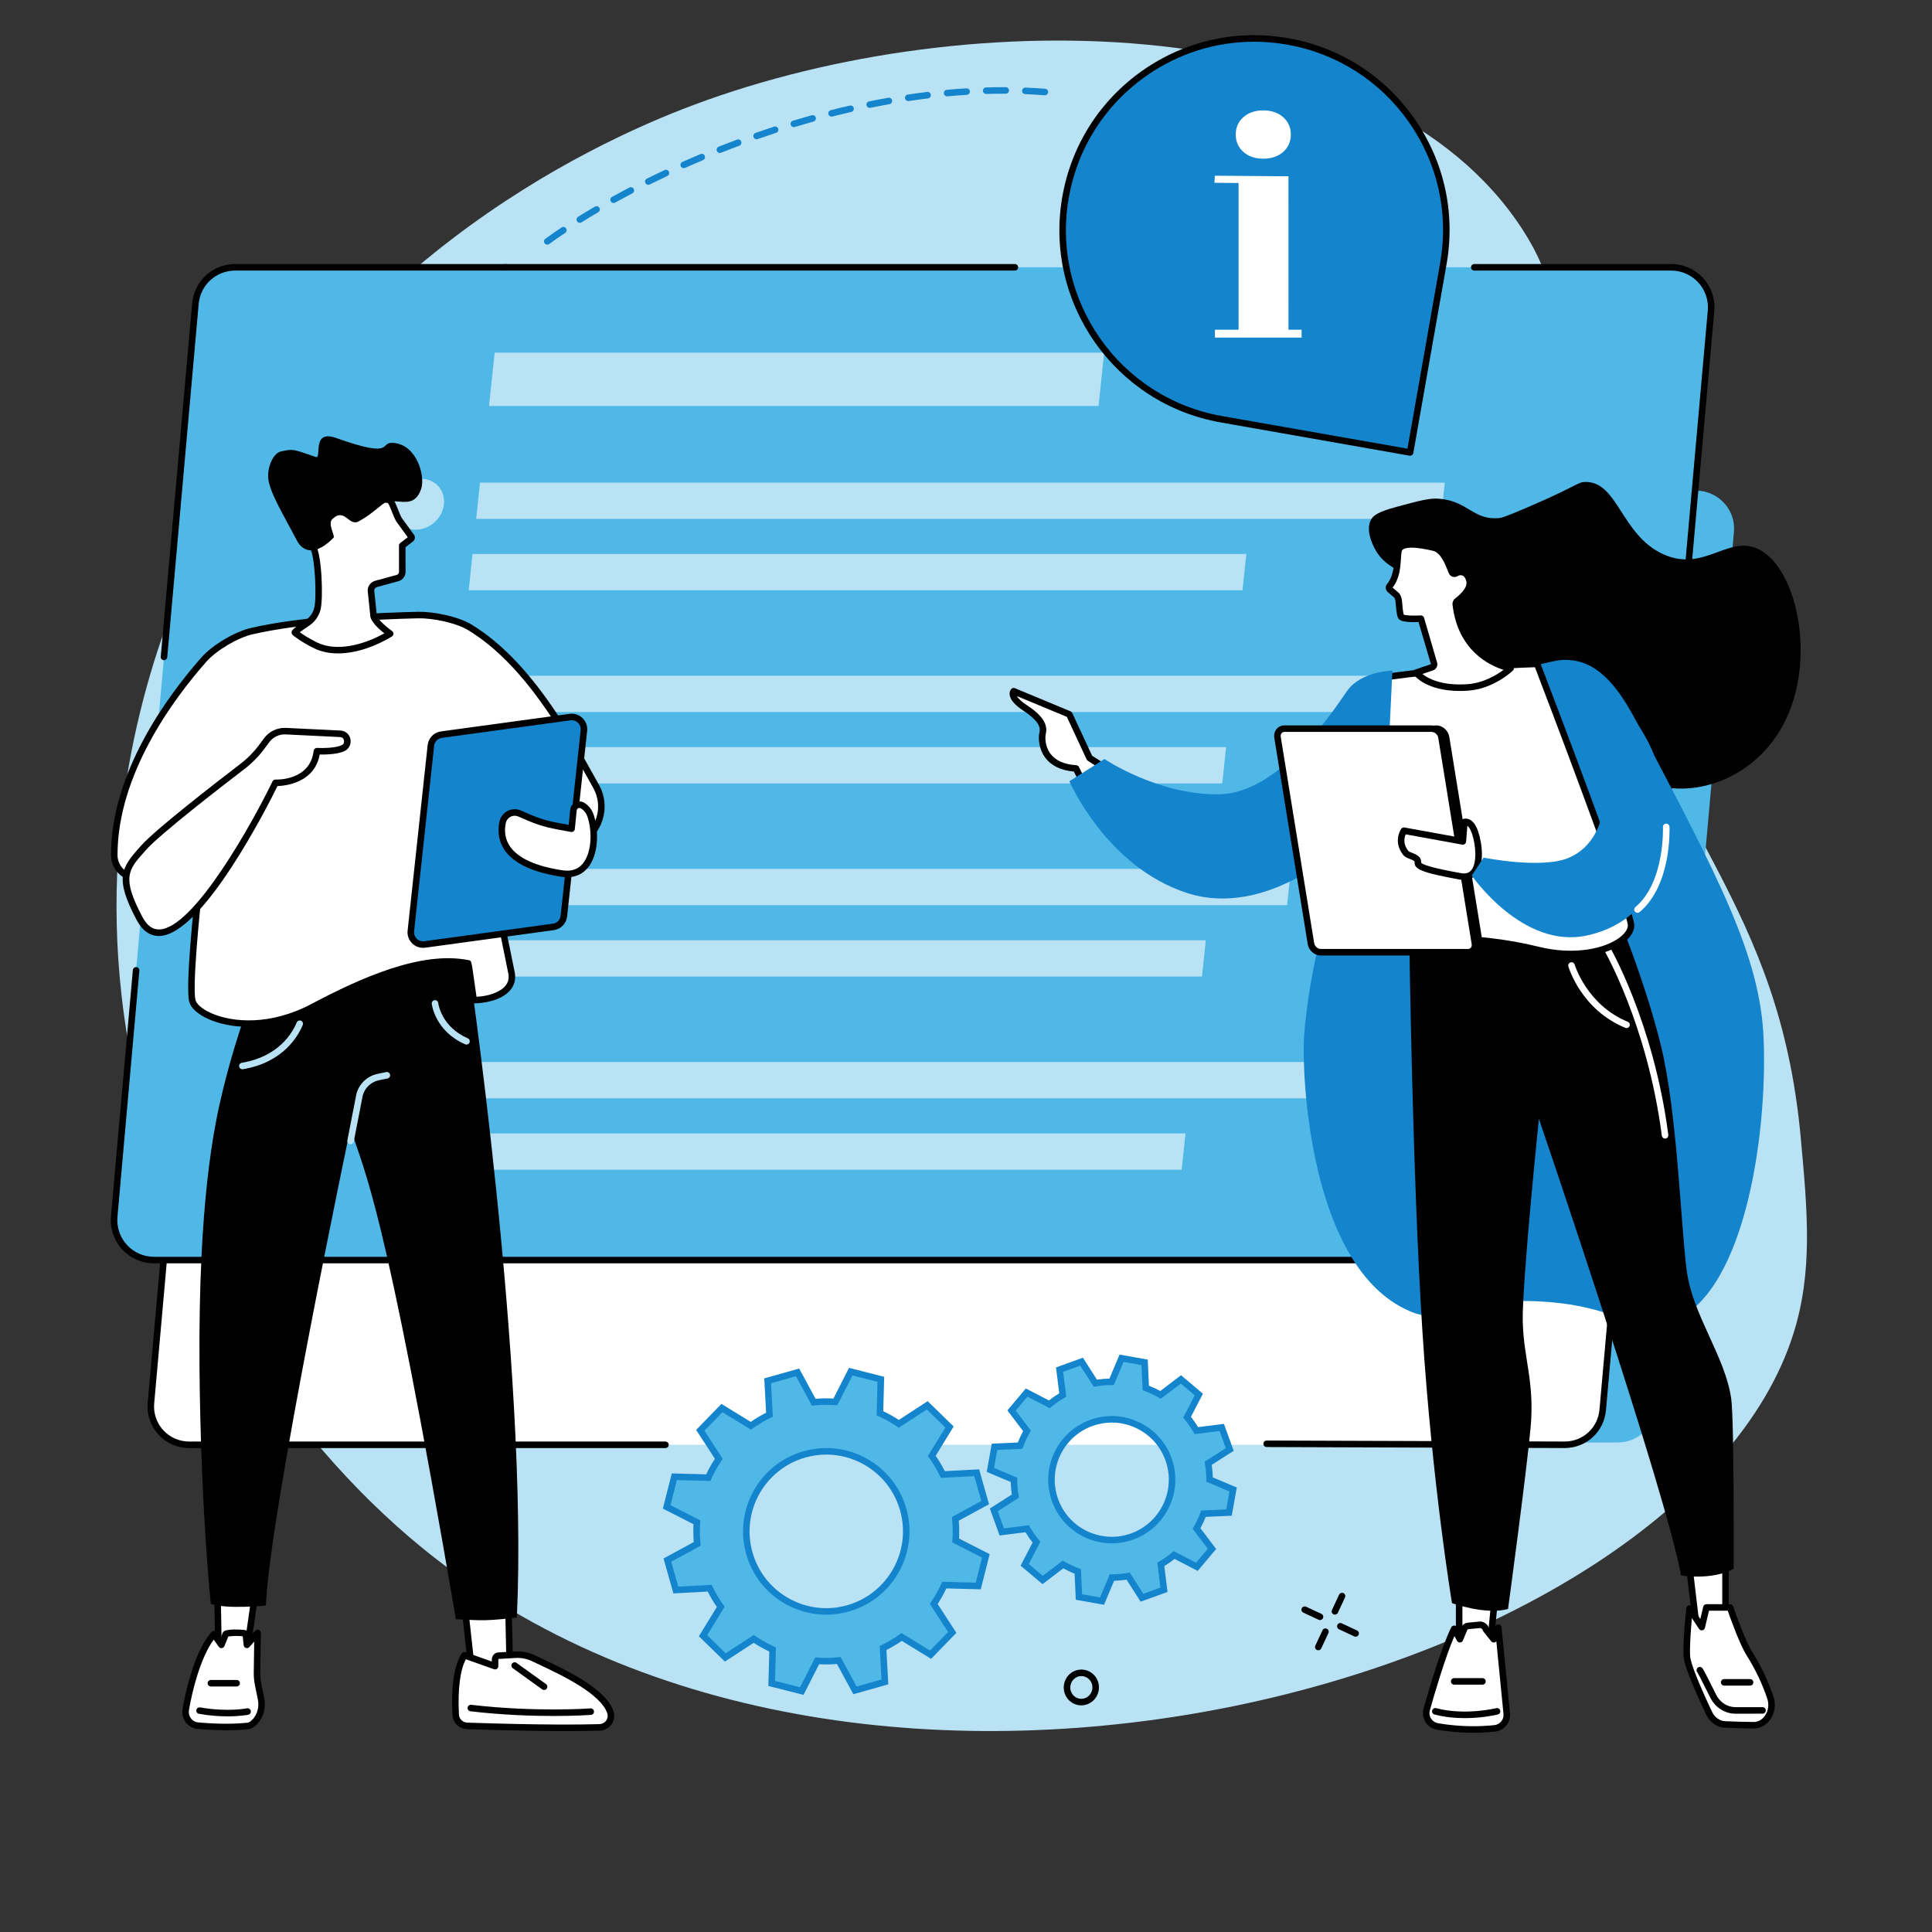 <svg xmlns="http://www.w3.org/2000/svg" xmlns:xlink="http://www.w3.org/1999/xlink" width="1080" viewBox="0 0 810 810" height="1080" preserveAspectRatio="xMidYMid meet"><rect x="0" y="0" width="810" height="810" fill="#333333" stroke="none"/><defs><clipPath id="775eaac68a"><path d="M 486 620.309 L 506.742 620.309 L 506.742 641 L 486 641 Z M 486 620.309 " clip-rule="nonzero"></path></clipPath><clipPath id="ccd4151c22"><path d="M 492 620.309 L 506 620.309 L 506 640 L 492 640 Z M 492 620.309 " clip-rule="nonzero"></path></clipPath><clipPath id="4abfb49491"><path d="M 492 620.309 L 505 620.309 L 505 640 L 492 640 Z M 492 620.309 " clip-rule="nonzero"></path></clipPath><clipPath id="fc860b69a9"><path d="M 499 620.309 L 500 620.309 L 500 622 L 499 622 Z M 499 620.309 " clip-rule="nonzero"></path></clipPath><clipPath id="47a270e921"><path d="M 492 620.309 L 505 620.309 L 505 640 L 492 640 Z M 492 620.309 " clip-rule="nonzero"></path></clipPath></defs><g clip-path="url(#775eaac68a)"><path fill="#b9e2f5" d="M 486.461 636.785 C 487.051 638.203 488.422 638.879 489.297 639.309 C 492.754 641.004 498.004 640.812 501.777 637.734 C 502.66 637.012 507.012 633.238 505.988 628.117 C 505.086 623.59 500.574 620.961 496.773 620.605 C 493.625 620.312 489.52 621.449 488.07 624.207 C 487.156 625.941 488.254 626.496 487.516 630.43 C 486.871 633.832 485.742 635.051 486.461 636.785 " fill-opacity="1" fill-rule="nonzero"></path></g><g clip-path="url(#ccd4151c22)"><path fill="#5479f7" d="M 502.246 639.551 L 501.785 639.586 L 493.23 639.551 C 492.84 639.551 492.566 639.238 492.613 638.852 L 494.836 621.344 C 494.883 620.957 495.238 620.641 495.625 620.641 L 504.191 620.543 C 505.176 620.543 505.309 620.957 505.258 621.344 L 503.039 638.852 C 502.988 639.238 502.633 639.551 502.246 639.551 " fill-opacity="1" fill-rule="nonzero"></path></g><g clip-path="url(#4abfb49491)"><path fill="#ffffff" d="M 501.703 639.586 L 492.688 639.586 C 492.297 639.586 492.023 639.27 492.07 638.883 L 494.293 621.285 C 494.34 620.898 494.695 620.582 495.086 620.582 L 504.102 620.582 C 504.488 620.582 504.766 620.898 504.715 621.285 L 502.496 638.883 C 502.445 639.27 502.094 639.586 501.703 639.586 " fill-opacity="1" fill-rule="nonzero"></path></g><path fill="#99b9ff" d="M 492.586 638.906 L 494.707 622.105 C 494.715 622.016 494.797 621.941 494.887 621.941 L 503.953 621.941 C 504.043 621.941 504.105 622.016 504.098 622.105 L 501.977 638.906 C 501.965 638.996 501.883 639.07 501.793 639.07 L 492.727 639.07 C 492.637 639.07 492.574 638.996 492.586 638.906 " fill-opacity="1" fill-rule="nonzero"></path><g clip-path="url(#fc860b69a9)"><path fill="#b9e2f5" d="M 499.48 621.477 C 499.336 621.477 499.23 621.359 499.25 621.215 C 499.27 621.066 499.402 620.949 499.547 620.949 C 499.691 620.949 499.797 621.066 499.777 621.215 C 499.758 621.359 499.625 621.477 499.48 621.477 " fill-opacity="1" fill-rule="nonzero"></path></g><g clip-path="url(#47a270e921)"><path fill="#000000" d="M 500.836 639.621 L 492.688 639.621 C 492.488 639.621 492.312 639.543 492.191 639.406 C 492.066 639.266 492.012 639.078 492.035 638.879 L 494.258 621.281 C 494.309 620.875 494.68 620.547 495.086 620.547 L 504.102 620.547 C 504.297 620.547 504.477 620.621 504.598 620.762 C 504.723 620.902 504.777 621.09 504.75 621.289 L 503.367 632.266 C 503.363 632.285 503.348 632.301 503.328 632.297 C 503.309 632.297 503.293 632.277 503.297 632.258 L 504.68 621.281 C 504.703 621.102 504.656 620.934 504.543 620.809 C 504.434 620.688 504.277 620.617 504.102 620.617 L 495.086 620.617 C 494.715 620.617 494.375 620.918 494.328 621.289 L 492.105 638.887 C 492.086 639.066 492.133 639.23 492.242 639.359 C 492.352 639.48 492.512 639.551 492.688 639.551 L 500.836 639.551 C 500.855 639.551 500.871 639.566 500.871 639.586 C 500.871 639.605 500.855 639.621 500.836 639.621 " fill-opacity="1" fill-rule="nonzero"></path></g><path fill="#ffffff" d="M 497.195 632.121 L 496.211 632.121 L 497.461 624.145 L 498.445 624.145 L 497.195 632.121 " fill-opacity="1" fill-rule="nonzero"></path><path fill="#ffffff" d="M 495.414 627.441 L 495.551 626.508 L 501.926 626.508 L 501.793 627.441 L 495.414 627.441 " fill-opacity="1" fill-rule="nonzero"></path><path fill="#ffffff" d="M 495.109 629.57 L 495.246 628.633 L 501.621 628.633 L 501.488 629.57 L 495.109 629.57 " fill-opacity="1" fill-rule="nonzero"></path><path fill="#ffffff" d="M 499.555 632.121 L 498.57 632.121 L 499.816 624.145 L 500.801 624.145 L 499.555 632.121 " fill-opacity="1" fill-rule="nonzero"></path><path fill="#000000" d="M 493.422 628.172 C 492.906 627.613 492.137 627.496 491.562 627.652 C 490.832 627.852 490.461 628.484 490.203 628.93 C 489.742 629.719 489.965 630.004 489.602 630.461 C 488.965 631.273 487.961 630.766 487.184 631.359 C 485.996 632.262 485.832 635.328 487.441 636.492 C 488.512 637.273 489.973 636.82 490.371 636.699 C 491.574 636.328 493.074 635.289 493.289 633.883 C 493.465 632.723 492.699 631.754 493.34 630.777 C 493.504 630.531 493.641 630.465 493.762 630.152 C 493.957 629.648 494.004 628.801 493.422 628.172 " fill-opacity="1" fill-rule="nonzero"></path><path fill="#000000" d="M 491.863 628.309 C 492.141 628.086 491.965 627.43 491.789 627.078 C 491.723 626.945 491.43 626.352 491.043 626.375 C 490.645 626.398 490.262 627.066 490.406 627.594 C 490.582 628.254 491.543 628.57 491.863 628.309 " fill-opacity="1" fill-rule="nonzero"></path><path fill="#ffffff" d="M 496.375 637.535 C 496.375 637.535 493.617 632.723 493.238 632.492 C 492.855 632.262 493.238 634.695 493.238 634.695 L 495.297 638.137 L 496.375 637.535 " fill-opacity="1" fill-rule="nonzero"></path><path fill="#000000" d="M 493.27 634.684 L 495.312 638.09 L 496.328 637.52 C 495.367 635.852 493.512 632.703 493.219 632.523 C 493.191 632.508 493.18 632.516 493.176 632.516 C 493.137 632.543 493.055 632.707 493.145 633.648 C 493.188 634.141 493.262 634.621 493.27 634.684 Z M 495.297 638.172 C 495.285 638.172 495.273 638.168 495.266 638.156 L 493.207 634.715 C 493.203 634.711 493.203 634.707 493.199 634.703 C 493.199 634.695 493.121 634.184 493.07 633.656 C 492.98 632.684 493.066 632.504 493.137 632.457 C 493.16 632.441 493.203 632.43 493.254 632.461 C 493.641 632.695 496.297 637.32 496.406 637.516 C 496.414 637.523 496.414 637.535 496.41 637.543 C 496.41 637.555 496.402 637.562 496.395 637.566 L 495.316 638.168 C 495.309 638.172 495.305 638.172 495.297 638.172 " fill-opacity="1" fill-rule="nonzero"></path><path fill="#5479f7" d="M 489.16 632.395 C 489.16 632.395 491.055 631.469 493.238 632.492 C 493.238 632.492 495.105 638.797 495.238 639.449 C 495.371 640.105 494.488 640.074 493.648 639.941 C 492.805 639.805 490.734 639.809 489.867 640.285 C 489 640.762 488.91 639.594 489.008 638.816 C 489.105 638.035 489.16 632.395 489.16 632.395 " fill-opacity="1" fill-rule="nonzero"></path><path fill="#ffffff" d="M 489.32 637.457 L 492.02 635.844 L 493.488 636.336 C 493.488 636.336 493.359 636.477 493.152 636.41 C 492.941 636.34 492.648 636.359 492.441 636.531 C 492.23 636.699 491.945 636.531 491.945 636.531 C 491.945 636.531 490.23 639.074 488.715 639.129 C 487.484 639.172 488.156 634.848 488.449 633.227 C 488.52 632.855 488.777 632.543 489.129 632.41 L 489.582 632.238 L 489.32 637.457 " fill-opacity="1" fill-rule="nonzero"></path><path fill="#000000" d="M 489.543 632.289 L 489.145 632.441 C 488.805 632.574 488.551 632.875 488.488 633.234 C 488.223 634.684 487.684 638.141 488.371 638.934 C 488.465 639.047 488.578 639.098 488.715 639.09 C 490.191 639.039 491.898 636.535 491.918 636.512 C 491.93 636.492 491.949 636.488 491.965 636.5 C 491.969 636.5 492.23 636.656 492.418 636.504 C 492.641 636.32 492.953 636.305 493.164 636.375 C 493.277 636.414 493.363 636.379 493.414 636.352 L 492.027 635.883 L 489.336 637.488 C 489.324 637.496 489.312 637.492 489.301 637.488 C 489.289 637.48 489.281 637.469 489.281 637.453 Z M 488.695 639.164 C 488.547 639.164 488.418 639.102 488.316 638.984 C 487.609 638.164 488.148 634.68 488.414 633.219 C 488.484 632.836 488.754 632.516 489.117 632.375 L 489.57 632.203 C 489.582 632.199 489.594 632.199 489.605 632.207 C 489.613 632.215 489.621 632.227 489.621 632.238 L 489.359 637.391 L 492.004 635.812 C 492.012 635.809 492.023 635.809 492.031 635.812 L 493.5 636.301 C 493.512 636.305 493.52 636.316 493.523 636.328 C 493.527 636.34 493.523 636.352 493.516 636.359 C 493.512 636.367 493.367 636.52 493.141 636.445 C 492.949 636.379 492.668 636.391 492.461 636.559 C 492.277 636.711 492.043 636.617 491.957 636.578 C 491.871 636.707 491.469 637.27 490.926 637.836 C 490.098 638.695 489.355 639.141 488.715 639.164 C 488.711 639.164 488.703 639.164 488.695 639.164 " fill-opacity="1" fill-rule="nonzero"></path><path fill="#000000" d="M 496.566 638.066 L 492.621 638.227 C 492.484 638.227 492.402 638.078 492.473 637.965 L 494.465 634.727 C 494.512 634.645 494.598 634.598 494.691 634.598 L 498.68 634.688 L 496.566 638.066 " fill-opacity="1" fill-rule="nonzero"></path><path fill="#000000" d="M 494.691 634.633 C 494.613 634.633 494.535 634.676 494.496 634.746 L 492.504 637.984 C 492.48 638.027 492.477 638.078 492.5 638.121 C 492.527 638.164 492.57 638.191 492.621 638.191 L 496.543 638.031 L 498.617 634.723 Z M 492.621 638.262 C 492.543 638.262 492.477 638.223 492.438 638.156 C 492.402 638.09 492.402 638.012 492.441 637.945 L 494.434 634.707 C 494.488 634.617 494.586 634.562 494.691 634.562 L 498.746 634.652 L 496.586 638.102 L 496.566 638.102 L 492.621 638.262 " fill-opacity="1" fill-rule="nonzero"></path><path fill="#b9e2f5" d="M 496.848 638.227 L 492.59 638.227 L 494.82 634.598 L 499.078 634.598 L 496.848 638.227 " fill-opacity="1" fill-rule="nonzero"></path><path fill="#000000" d="M 492.656 638.191 L 496.828 638.191 L 499.012 634.633 L 494.84 634.633 Z M 496.848 638.262 L 492.59 638.262 C 492.578 638.262 492.566 638.254 492.559 638.242 C 492.551 638.23 492.551 638.219 492.559 638.207 L 494.789 634.578 C 494.793 634.566 494.805 634.562 494.82 634.562 L 499.078 634.562 C 499.09 634.562 499.102 634.57 499.109 634.578 C 499.113 634.59 499.113 634.605 499.109 634.617 L 496.879 638.246 C 496.871 638.254 496.859 638.262 496.848 638.262 " fill-opacity="1" fill-rule="nonzero"></path><path fill="#ffffff" d="M 496.945 638.066 C 496.945 638.066 496.867 637.648 496.945 637.367 C 497.027 637.086 497.523 636.254 497.664 636.082 C 497.805 635.906 497.926 637.766 496.945 638.066 " fill-opacity="1" fill-rule="nonzero"></path><path fill="#000000" d="M 497.684 636.117 C 497.523 636.32 497.055 637.117 496.98 637.379 C 496.918 637.594 496.957 637.906 496.977 638.02 C 497.391 637.867 497.574 637.426 497.656 637.074 C 497.762 636.617 497.723 636.207 497.684 636.117 Z M 496.945 638.102 C 496.941 638.102 496.934 638.102 496.93 638.098 C 496.918 638.094 496.914 638.082 496.91 638.074 C 496.906 638.055 496.832 637.641 496.91 637.355 C 496.992 637.078 497.488 636.242 497.637 636.059 C 497.664 636.027 497.691 636.035 497.703 636.035 C 497.805 636.074 497.797 636.504 497.793 636.551 C 497.777 637.184 497.547 637.922 496.957 638.102 C 496.953 638.102 496.949 638.102 496.945 638.102 " fill-opacity="1" fill-rule="nonzero"></path><path fill="#ffffff" d="M 492.344 631.027 C 492.465 631.09 492.613 631.066 492.711 630.969 C 492.824 630.859 492.914 630.738 492.988 630.617 L 493.129 630.621 C 493.172 630.621 493.211 630.586 493.211 630.543 L 493.238 629.992 C 493.562 629.465 493.305 629.18 493.305 629.18 C 493.281 628.91 492.598 628.746 492.215 629.27 C 491.953 629.625 491.578 629.27 491.578 629.27 C 491.578 629.27 491.383 628.742 491.156 629.066 C 490.926 629.391 491.379 629.961 491.379 629.961 L 491.039 631.41 C 490.961 631.742 490.723 632.016 490.402 632.137 L 490.078 632.262 C 490.078 632.262 490.586 633.93 492.031 633.898 C 493.129 633.875 492.656 632.387 492.656 632.387 L 492.512 632.324 C 492.133 632.156 491.926 631.746 492.016 631.344 L 492.113 630.914 L 492.344 631.027 " fill-opacity="1" fill-rule="nonzero"></path><path fill="#000000" d="M 492.23 631.059 C 492.223 631.059 492.219 631.059 492.215 631.055 C 491.793 630.852 491.754 630.355 491.75 630.332 C 491.75 630.312 491.766 630.297 491.785 630.293 C 491.805 630.293 491.82 630.309 491.824 630.328 C 491.824 630.332 491.863 630.805 492.246 630.988 C 492.262 631 492.27 631.02 492.262 631.039 C 492.254 631.051 492.242 631.059 492.23 631.059 " fill-opacity="1" fill-rule="nonzero"></path><path fill="#5479f7" d="M 491.828 625.496 L 490.324 625.703 C 490.141 625.727 489.984 625.859 489.93 626.039 L 489.656 626.949 L 489.047 626.129 C 488.941 625.988 488.77 625.918 488.598 625.941 L 487.211 626.133 C 486.949 626.168 486.707 625.984 486.672 625.723 L 486.266 622.781 C 486.23 622.52 486.414 622.277 486.676 622.242 L 491.293 621.605 C 491.555 621.57 491.797 621.754 491.832 622.016 L 492.238 624.953 C 492.273 625.215 492.09 625.457 491.828 625.496 " fill-opacity="1" fill-rule="nonzero"></path><path fill="#ffffff" d="M 489.922 623.188 C 489.805 623.09 489.656 623.047 489.5 623.066 C 489.387 623.082 489.285 623.129 489.203 623.215 C 489.16 623.258 489.125 623.305 489.094 623.363 C 489.047 623.316 489 623.277 488.949 623.246 C 488.848 623.188 488.738 623.164 488.621 623.18 C 488.469 623.199 488.336 623.277 488.246 623.402 C 488.156 623.527 488.121 623.688 488.141 623.848 C 488.164 624.02 488.246 624.164 488.402 624.309 C 488.543 624.441 488.734 624.566 488.957 624.711 C 489.031 624.762 489.117 624.816 489.207 624.879 C 489.234 624.895 489.262 624.898 489.289 624.898 C 489.316 624.895 489.344 624.879 489.363 624.859 C 489.434 624.777 489.504 624.699 489.566 624.633 C 489.742 624.438 489.898 624.266 490 624.105 C 490.113 623.926 490.156 623.762 490.137 623.594 C 490.113 623.43 490.039 623.285 489.922 623.188 " fill-opacity="1" fill-rule="nonzero"></path><path fill="#ffffff" d="M 502.578 639.285 C 502.578 639.285 503.145 639.109 504.07 637.312 C 504.852 635.793 504.156 634.328 504.016 633.348 C 504 633.25 503.863 633.234 503.828 633.328 C 503.594 633.988 503.219 635.188 503.277 635.922 C 503.367 636.984 502.578 639.285 502.578 639.285 " fill-opacity="1" fill-rule="nonzero"></path><path fill="#000000" d="M 503.918 633.301 C 503.898 633.301 503.875 633.312 503.863 633.34 C 503.633 633.988 503.254 635.188 503.316 635.922 C 503.395 636.875 502.785 638.781 502.641 639.211 C 502.82 639.098 503.324 638.684 504.039 637.297 C 504.637 636.133 504.359 635.004 504.137 634.094 C 504.074 633.828 504.012 633.578 503.98 633.352 C 503.973 633.316 503.949 633.305 503.926 633.301 C 503.922 633.301 503.922 633.301 503.918 633.301 Z M 502.578 639.32 C 502.57 639.32 502.559 639.316 502.555 639.309 C 502.543 639.301 502.539 639.285 502.543 639.273 C 502.551 639.25 503.328 636.969 503.242 635.926 C 503.18 635.18 503.562 633.973 503.797 633.316 C 503.816 633.258 503.871 633.223 503.934 633.23 C 503.992 633.234 504.043 633.281 504.051 633.344 C 504.082 633.562 504.145 633.812 504.207 634.078 C 504.434 634.996 504.715 636.145 504.102 637.328 C 503.18 639.117 502.613 639.312 502.59 639.32 C 502.586 639.32 502.582 639.32 502.578 639.32 " fill-opacity="1" fill-rule="nonzero"></path><path fill="#b9e2f5" d="M 503.191 638.305 L 503.395 636.711 C 503.48 636.02 503.367 635.316 503.066 634.691 C 502.629 633.773 502.598 632.719 502.973 631.777 L 503.297 630.969 C 503.336 630.867 503.207 630.781 503.133 630.863 L 502.68 631.363 C 501.648 632.496 501.301 634.102 501.77 635.566 L 502.605 638.191 L 503.191 638.305 " fill-opacity="1" fill-rule="nonzero"></path><path fill="#b9e2f5" d="M 503.289 637.57 C 503.289 637.57 503.285 637.57 503.285 637.57 C 503.266 637.57 503.25 637.551 503.254 637.531 L 503.355 636.707 C 503.41 636.289 503.391 635.867 503.297 635.453 C 503.293 635.438 503.305 635.418 503.324 635.41 C 503.344 635.406 503.363 635.418 503.367 635.438 C 503.461 635.859 503.484 636.289 503.43 636.715 L 503.324 637.539 C 503.32 637.559 503.305 637.57 503.289 637.57 " fill-opacity="1" fill-rule="nonzero"></path><path fill="#ffffff" d="M 502.934 638.355 L 502.234 636.57 C 502.035 636.062 501.617 635.676 501.098 635.52 L 500.621 635.375 C 500.508 635.34 500.43 635.492 500.523 635.566 L 500.816 635.793 C 501.133 636.039 501.324 636.418 501.332 636.824 C 501.336 637.062 501.406 637.293 501.527 637.496 L 502 638.27 L 502.934 638.355 " fill-opacity="1" fill-rule="nonzero"></path><path fill="#000000" d="M 502.023 638.238 L 502.879 638.312 L 502.199 636.582 C 502.004 636.082 501.598 635.707 501.09 635.555 L 500.613 635.41 C 500.57 635.395 500.539 635.418 500.527 635.445 C 500.512 635.469 500.512 635.512 500.547 635.539 L 500.84 635.766 C 501.168 636.02 501.359 636.406 501.367 636.824 C 501.375 637.055 501.438 637.281 501.559 637.477 Z M 502.934 638.391 C 502.93 638.391 502.93 638.391 502.93 638.391 L 502 638.309 C 501.988 638.305 501.977 638.301 501.973 638.289 L 501.496 637.516 C 501.371 637.305 501.301 637.066 501.297 636.824 C 501.289 636.43 501.105 636.062 500.797 635.824 L 500.504 635.594 C 500.438 635.543 500.434 635.465 500.461 635.41 C 500.488 635.359 500.555 635.316 500.633 635.34 L 501.109 635.484 C 501.641 635.645 502.062 636.035 502.266 636.559 L 502.965 638.344 C 502.969 638.352 502.969 638.367 502.961 638.375 C 502.953 638.387 502.945 638.391 502.934 638.391 " fill-opacity="1" fill-rule="nonzero"></path><path fill="#ffffff" d="M 502.828 637.551 C 502.828 637.551 502.828 637.551 502.824 637.551 C 502.805 637.551 502.789 637.531 502.793 637.512 C 502.898 636.375 502.672 635.645 502.469 634.996 C 502.375 634.699 502.289 634.414 502.234 634.109 C 501.988 632.672 502.832 631.426 502.84 631.41 C 502.852 631.395 502.875 631.391 502.891 631.402 C 502.906 631.414 502.91 631.438 502.898 631.453 C 502.891 631.465 502.062 632.688 502.305 634.098 C 502.359 634.398 502.445 634.68 502.539 634.977 C 502.742 635.629 502.973 636.367 502.863 637.52 C 502.863 637.539 502.848 637.551 502.828 637.551 " fill-opacity="1" fill-rule="nonzero"></path><path fill="#b9e2f5" d="M 502.531 637.027 C 502.516 637.027 502.504 637.02 502.496 637.004 C 502.41 636.73 502.203 636.449 502.051 636.258 C 502.039 636.242 502.039 636.219 502.055 636.207 C 502.07 636.195 502.094 636.199 502.105 636.211 C 502.266 636.406 502.473 636.699 502.566 636.98 C 502.574 637 502.562 637.02 502.543 637.027 C 502.539 637.027 502.535 637.027 502.531 637.027 " fill-opacity="1" fill-rule="nonzero"></path><path fill="#000000" d="M 503.758 636.789 C 503.758 636.789 503.754 636.789 503.754 636.789 C 503.734 636.785 503.719 636.77 503.723 636.75 C 503.914 635.625 503.848 633.895 503.848 633.875 C 503.848 633.855 503.863 633.84 503.883 633.84 C 503.902 633.836 503.918 633.852 503.918 633.871 C 503.918 633.891 503.984 635.629 503.793 636.762 C 503.793 636.777 503.777 636.789 503.758 636.789 " fill-opacity="1" fill-rule="nonzero"></path><path fill="#000000" d="M 502.09 637.723 C 502.07 637.723 502.055 637.707 502.055 637.688 C 502.043 636.293 500.926 635.68 500.918 635.672 C 500.898 635.664 500.891 635.641 500.902 635.625 C 500.91 635.605 500.934 635.602 500.949 635.609 C 500.961 635.617 501.246 635.77 501.535 636.102 C 501.801 636.41 502.121 636.934 502.129 637.688 C 502.129 637.707 502.109 637.723 502.09 637.723 " fill-opacity="1" fill-rule="nonzero"></path><path fill="#b9e2f5" d="M 502.242 635.102 C 502.23 635.102 502.223 635.094 502.215 635.086 C 501.91 634.695 501.777 634.184 501.773 634.16 C 501.77 634.141 501.781 634.121 501.801 634.117 C 501.82 634.113 501.84 634.125 501.844 634.145 C 501.844 634.148 501.977 634.664 502.27 635.043 C 502.285 635.059 502.281 635.082 502.266 635.094 C 502.258 635.098 502.25 635.102 502.242 635.102 " fill-opacity="1" fill-rule="nonzero"></path><path fill="#5479f7" d="M 502.773 640.43 L 502.758 640.43 C 502.031 640.43 501.441 639.84 501.441 639.113 L 501.441 637.922 L 504.09 637.922 L 504.09 639.113 C 504.09 639.84 503.5 640.43 502.773 640.43 " fill-opacity="1" fill-rule="nonzero"></path><path fill="#99b9ff" d="M 503.832 638.402 L 501.703 638.402 C 501.684 638.402 501.668 638.387 501.668 638.367 C 501.668 638.348 501.684 638.328 501.703 638.328 L 503.832 638.328 C 503.852 638.328 503.867 638.348 503.867 638.367 C 503.867 638.387 503.852 638.402 503.832 638.402 " fill-opacity="1" fill-rule="nonzero"></path><path fill="#000000" d="M 505.055 631.398 C 505.051 631.398 505.047 631.398 505.043 631.398 C 505.023 631.391 505.012 631.371 505.02 631.352 C 505.453 630.07 505.582 628.707 505.395 627.41 C 505.391 627.391 505.406 627.375 505.426 627.371 C 505.445 627.367 505.465 627.383 505.465 627.402 C 505.656 628.711 505.527 630.082 505.086 631.375 C 505.082 631.391 505.066 631.398 505.055 631.398 " fill-opacity="1" fill-rule="nonzero"></path><path fill="#000000" d="M 505.281 632.258 C 505.277 632.258 505.273 632.258 505.27 632.254 C 505.25 632.246 505.242 632.227 505.25 632.207 C 505.77 630.887 505.973 629.465 505.836 628.098 C 505.836 628.078 505.848 628.059 505.867 628.059 C 505.887 628.055 505.906 628.07 505.906 628.09 C 506.043 629.469 505.84 630.902 505.316 632.234 C 505.312 632.25 505.297 632.258 505.281 632.258 " fill-opacity="1" fill-rule="nonzero"></path><path fill="#000000" d="M 493.309 622.277 C 493.297 622.277 493.289 622.273 493.281 622.27 C 493.27 622.254 493.27 622.23 493.281 622.219 L 493.371 622.125 C 493.383 622.109 493.406 622.109 493.422 622.125 C 493.434 622.137 493.438 622.16 493.422 622.176 L 493.332 622.266 C 493.328 622.273 493.316 622.277 493.309 622.277 " fill-opacity="1" fill-rule="nonzero"></path><path fill="#000000" d="M 493 622.602 C 492.988 622.602 492.98 622.598 492.973 622.59 C 492.961 622.578 492.957 622.555 492.973 622.539 L 493.062 622.449 C 493.074 622.434 493.098 622.434 493.113 622.445 C 493.125 622.461 493.125 622.484 493.113 622.496 L 493.023 622.59 C 493.016 622.598 493.008 622.602 493 622.602 " fill-opacity="1" fill-rule="nonzero"></path><path fill="#000000" d="M 493.086 622.285 C 493.074 622.285 493.066 622.281 493.059 622.273 L 492.969 622.184 C 492.957 622.172 492.957 622.148 492.969 622.133 C 492.984 622.121 493.008 622.121 493.02 622.133 L 493.109 622.223 C 493.125 622.234 493.125 622.258 493.109 622.273 C 493.105 622.281 493.094 622.285 493.086 622.285 " fill-opacity="1" fill-rule="nonzero"></path><path fill="#000000" d="M 493.398 622.594 C 493.391 622.594 493.379 622.59 493.375 622.582 L 493.285 622.492 C 493.27 622.48 493.27 622.457 493.285 622.441 C 493.297 622.43 493.32 622.43 493.336 622.441 L 493.426 622.531 C 493.438 622.543 493.438 622.566 493.426 622.582 C 493.418 622.59 493.41 622.594 493.398 622.594 " fill-opacity="1" fill-rule="nonzero"></path><path fill="#000000" d="M 488.887 628.324 C 488.875 628.324 488.867 628.32 488.859 628.312 C 488.848 628.297 488.848 628.277 488.859 628.262 L 488.949 628.168 C 488.961 628.156 488.984 628.156 489 628.168 C 489.012 628.184 489.016 628.203 489 628.219 L 488.91 628.312 C 488.906 628.32 488.895 628.324 488.887 628.324 " fill-opacity="1" fill-rule="nonzero"></path><path fill="#000000" d="M 488.578 628.645 C 488.566 628.645 488.559 628.641 488.551 628.637 C 488.539 628.621 488.535 628.598 488.551 628.586 L 488.641 628.492 C 488.652 628.477 488.676 628.477 488.691 628.492 C 488.703 628.504 488.703 628.527 488.691 628.543 L 488.602 628.633 C 488.594 628.641 488.586 628.645 488.578 628.645 " fill-opacity="1" fill-rule="nonzero"></path><path fill="#000000" d="M 488.664 628.328 C 488.652 628.328 488.645 628.324 488.637 628.316 L 488.547 628.23 C 488.535 628.215 488.535 628.191 488.547 628.18 C 488.562 628.164 488.586 628.164 488.598 628.176 L 488.688 628.266 C 488.703 628.281 488.703 628.301 488.688 628.316 C 488.684 628.324 488.672 628.328 488.664 628.328 " fill-opacity="1" fill-rule="nonzero"></path><path fill="#000000" d="M 488.977 628.637 C 488.969 628.637 488.957 628.633 488.953 628.625 L 488.863 628.539 C 488.848 628.523 488.848 628.5 488.863 628.488 C 488.875 628.473 488.898 628.473 488.914 628.488 L 489.004 628.574 C 489.016 628.59 489.016 628.613 489.004 628.625 C 488.996 628.633 488.988 628.637 488.977 628.637 " fill-opacity="1" fill-rule="nonzero"></path><path fill="#000000" d="M 497.996 633.887 C 497.977 633.887 497.957 633.891 497.938 633.898 C 497.898 633.914 497.867 633.945 497.852 633.984 C 497.82 634.066 497.859 634.16 497.941 634.195 C 497.98 634.211 498.027 634.211 498.066 634.195 C 498.105 634.18 498.133 634.148 498.148 634.109 C 498.184 634.031 498.141 633.934 498.059 633.902 C 498.039 633.891 498.02 633.887 497.996 633.887 Z M 498.004 634.281 C 497.973 634.281 497.941 634.273 497.914 634.262 C 497.797 634.211 497.738 634.074 497.785 633.957 C 497.809 633.902 497.852 633.855 497.91 633.832 C 497.965 633.809 498.031 633.809 498.09 633.836 C 498.207 633.883 498.266 634.02 498.215 634.137 C 498.191 634.195 498.148 634.238 498.094 634.262 C 498.062 634.273 498.035 634.281 498.004 634.281 " fill-opacity="1" fill-rule="nonzero"></path><path fill="#000000" d="M 498.68 633.41 C 498.66 633.41 498.645 633.414 498.629 633.422 C 498.602 633.434 498.578 633.457 498.562 633.488 C 498.539 633.551 498.57 633.625 498.633 633.652 C 498.668 633.668 498.699 633.668 498.73 633.656 C 498.762 633.641 498.785 633.617 498.797 633.59 C 498.824 633.523 498.793 633.449 498.727 633.422 C 498.711 633.414 498.695 633.41 498.68 633.41 Z M 498.684 633.738 C 498.656 633.738 498.633 633.73 498.605 633.719 C 498.504 633.68 498.457 633.562 498.496 633.461 C 498.516 633.414 498.555 633.375 498.602 633.355 C 498.652 633.332 498.707 633.336 498.754 633.355 C 498.855 633.398 498.906 633.516 498.863 633.613 C 498.844 633.664 498.809 633.703 498.758 633.723 C 498.734 633.73 498.711 633.738 498.684 633.738 " fill-opacity="1" fill-rule="nonzero"></path><path fill="#b9e2f5" d="M 79.859 237.16 C 64.523 271.152 41.824 336.238 50.945 417.188 C 62.652 521.043 120.613 602.93 176.988 648.938 C 364.074 801.617 706.547 702.98 751.895 559.16 C 760.125 533.066 757.809 507.902 754.965 476.938 C 745.91 378.453 698.223 349.176 666.152 244.605 C 636.965 149.438 665.742 138.73 638.449 96.418 C 579.246 4.641 408.344 0.016 290.754 44.016 C 245.586 60.918 135.984 112.762 79.859 237.16 " fill-opacity="1" fill-rule="nonzero"></path><path fill="#50b8e7" d="M 242.809 207.047 L 710.992 205.688 C 720.414 205.688 727.797 213.715 726.961 223.047 L 694.191 590.246 C 693.457 598.469 686.527 604.777 678.223 604.777 L 101.516 604.691 C 92.102 604.691 84.617 595.828 85.449 586.5 L 118.227 221.57 C 118.965 213.348 125.629 206.145 133.934 206.145 L 242.809 207.047 " fill-opacity="1" fill-rule="nonzero"></path><path fill="#ffffff" d="M 220.484 207.047 L 688.594 207.047 C 698.016 207.047 705.402 215.121 704.57 224.5 L 671.949 591.125 C 671.211 599.395 664.285 605.734 655.977 605.734 L 79.254 605.734 C 69.836 605.734 62.449 597.66 63.285 588.281 L 95.906 221.656 C 96.641 213.391 103.57 207.047 111.875 207.047 L 220.484 207.047 " fill-opacity="1" fill-rule="nonzero"></path><path fill="#000000" d="M 278.996 607.102 L 79.254 607.102 C 74.383 607.102 69.703 605.043 66.414 601.449 C 63.125 597.855 61.488 593.012 61.918 588.16 L 67.488 525.566 C 67.555 524.812 68.234 524.254 68.973 524.324 C 69.727 524.387 70.281 525.055 70.215 525.805 L 64.645 588.402 C 64.281 592.492 65.66 596.574 68.434 599.602 C 71.203 602.633 75.148 604.367 79.254 604.367 L 278.996 604.367 C 279.75 604.367 280.363 604.98 280.363 605.734 C 280.363 606.492 279.75 607.102 278.996 607.102 " fill-opacity="1" fill-rule="nonzero"></path><path fill="#000000" d="M 655.973 607.102 L 531.055 606.684 C 530.301 606.684 529.688 606.066 529.695 605.312 C 529.695 604.559 530.305 603.949 531.059 603.949 C 531.066 603.949 531.066 603.949 531.066 603.949 L 655.98 604.367 C 663.625 604.367 669.906 598.621 670.586 591 L 703.203 224.383 C 703.566 220.293 702.191 216.211 699.418 213.18 C 696.645 210.152 692.703 208.418 688.598 208.418 L 220.484 208.418 C 219.73 208.418 219.117 207.801 219.117 207.047 C 219.117 206.293 219.73 205.68 220.484 205.68 L 688.598 205.68 C 693.473 205.68 698.148 207.742 701.438 211.332 C 704.723 214.93 706.363 219.773 705.93 224.621 L 673.309 591.246 C 672.508 600.285 665.055 607.102 655.973 607.102 " fill-opacity="1" fill-rule="nonzero"></path><path fill="#50b8e7" d="M 211.992 112.07 L 700.688 112.07 C 710.523 112.07 718.234 120.5 717.363 130.297 L 683.309 513.035 C 682.539 521.672 675.305 528.289 666.633 528.289 L 64.551 528.289 C 54.723 528.289 47.008 519.859 47.879 510.07 L 81.934 127.328 C 82.703 118.691 89.938 112.07 98.605 112.07 L 211.992 112.07 " fill-opacity="1" fill-rule="nonzero"></path><path fill="#000000" d="M 68.758 276.793 C 68.719 276.793 68.676 276.793 68.637 276.793 C 67.883 276.727 67.328 276.059 67.395 275.309 L 80.57 127.203 C 81.406 117.797 89.16 110.703 98.605 110.703 L 211.992 110.703 C 212.75 110.703 213.359 111.316 213.359 112.074 C 213.359 112.824 212.75 113.441 211.992 113.441 L 98.605 113.441 C 90.59 113.441 84.008 119.461 83.297 127.449 L 70.117 275.547 C 70.055 276.258 69.457 276.793 68.758 276.793 " fill-opacity="1" fill-rule="nonzero"></path><path fill="#000000" d="M 666.629 529.664 L 64.551 529.664 C 59.48 529.664 54.613 527.52 51.191 523.777 C 47.77 520.039 46.066 514.996 46.516 509.949 L 55.703 406.707 C 55.77 405.953 56.445 405.402 57.184 405.465 C 57.938 405.531 58.492 406.195 58.426 406.949 L 49.242 510.191 C 48.859 514.477 50.309 518.758 53.211 521.93 C 56.117 525.102 60.246 526.926 64.551 526.926 L 666.629 526.926 C 674.652 526.926 681.23 520.898 681.941 512.918 L 716 130.176 C 716.379 125.891 714.934 121.609 712.027 118.441 C 709.121 115.266 704.988 113.441 700.691 113.441 L 618.105 113.441 C 617.348 113.441 616.738 112.832 616.738 112.074 C 616.738 111.316 617.348 110.703 618.105 110.703 L 700.691 110.703 C 705.758 110.703 710.625 112.852 714.047 116.586 C 717.465 120.328 719.172 125.371 718.723 130.418 L 684.668 513.156 C 683.828 522.566 676.074 529.664 666.629 529.664 " fill-opacity="1" fill-rule="nonzero"></path><path fill="#000000" d="M 425.492 113.441 L 211.992 113.441 C 211.238 113.441 210.625 112.824 210.625 112.074 C 210.625 111.316 211.238 110.703 211.992 110.703 L 425.492 110.703 C 426.246 110.703 426.863 111.316 426.863 112.074 C 426.863 112.824 426.246 113.441 425.492 113.441 " fill-opacity="1" fill-rule="nonzero"></path><path fill="#b9e2f5" d="M 460.574 170.199 L 205.043 170.199 L 207.391 147.848 L 462.918 147.848 L 460.574 170.199 " fill-opacity="1" fill-rule="nonzero"></path><path fill="#b9e2f5" d="M 559.375 460.469 L 174.148 460.469 L 175.746 445.27 L 560.969 445.27 L 559.375 460.469 " fill-opacity="1" fill-rule="nonzero"></path><path fill="#b9e2f5" d="M 495.434 490.398 L 171.008 490.398 L 172.605 475.195 L 497.031 475.195 L 495.434 490.398 " fill-opacity="1" fill-rule="nonzero"></path><path fill="#b9e2f5" d="M 157.438 456.066 C 156.82 461.961 151.527 466.742 145.617 466.742 C 139.707 466.742 135.418 461.961 136.035 456.066 C 136.656 450.172 141.949 445.391 147.859 445.391 C 153.77 445.391 158.059 450.172 157.438 456.066 " fill-opacity="1" fill-rule="nonzero"></path><path fill="#b9e2f5" d="M 539.621 379.492 L 182.652 379.492 L 184.246 364.293 L 541.219 364.293 L 539.621 379.492 " fill-opacity="1" fill-rule="nonzero"></path><path fill="#b9e2f5" d="M 503.938 409.422 L 179.508 409.422 L 181.105 394.223 L 505.531 394.223 L 503.938 409.422 " fill-opacity="1" fill-rule="nonzero"></path><path fill="#b9e2f5" d="M 167.285 374.512 C 166.664 380.41 161.371 385.191 155.461 385.191 C 149.551 385.191 145.262 380.41 145.883 374.512 C 146.5 368.617 151.793 363.84 157.703 363.84 C 163.613 363.84 167.902 368.617 167.285 374.512 " fill-opacity="1" fill-rule="nonzero"></path><path fill="#b9e2f5" d="M 611.047 298.516 L 191.152 298.516 L 192.746 283.312 L 612.641 283.312 L 611.047 298.516 " fill-opacity="1" fill-rule="nonzero"></path><path fill="#b9e2f5" d="M 512.438 328.449 L 188.008 328.449 L 189.605 313.246 L 514.035 313.246 L 512.438 328.449 " fill-opacity="1" fill-rule="nonzero"></path><path fill="#b9e2f5" d="M 178.457 292.531 C 177.836 298.43 172.547 303.203 166.637 303.203 C 160.727 303.203 156.434 298.43 157.055 292.531 C 157.672 286.637 162.965 281.859 168.875 281.859 C 174.785 281.859 179.074 286.637 178.457 292.531 " fill-opacity="1" fill-rule="nonzero"></path><path fill="#b9e2f5" d="M 604.133 217.543 L 199.648 217.543 L 201.246 202.34 L 605.73 202.34 L 604.133 217.543 " fill-opacity="1" fill-rule="nonzero"></path><path fill="#b9e2f5" d="M 520.938 247.469 L 196.508 247.469 L 198.105 232.266 L 522.535 232.266 L 520.938 247.469 " fill-opacity="1" fill-rule="nonzero"></path><path fill="#b9e2f5" d="M 186.117 211.406 C 185.496 217.301 180.203 222.078 174.293 222.078 C 168.383 222.078 164.094 217.301 164.715 211.406 C 165.332 205.512 170.625 200.73 176.535 200.73 C 182.445 200.73 186.734 205.512 186.117 211.406 " fill-opacity="1" fill-rule="nonzero"></path><path fill="#50b8e7" d="M 355.527 674.324 C 337.703 679.359 319.18 668.984 314.152 651.148 C 309.121 633.316 319.488 614.781 337.309 609.746 C 355.129 604.711 373.652 615.086 378.688 632.918 C 383.715 650.754 373.348 669.293 355.527 674.324 Z M 413.027 629.992 L 409.492 617.445 L 395.285 618.207 C 393.949 615.449 392.402 612.832 390.66 610.395 L 398.09 598.273 L 388.758 589.184 L 376.832 596.945 C 374.32 595.254 371.672 593.773 368.918 592.52 L 369.301 578.285 L 356.676 575.078 L 350.238 587.754 C 347.246 587.543 344.215 587.59 341.164 587.891 L 334.383 575.379 L 321.848 578.914 L 322.605 593.133 C 319.848 594.473 317.238 596.02 314.801 597.762 L 302.688 590.328 L 293.602 599.668 L 301.363 611.602 C 299.668 614.109 298.191 616.758 296.938 619.516 L 282.711 619.137 L 279.512 631.77 L 292.176 638.211 C 291.965 641.207 292.012 644.242 292.309 647.293 L 279.809 654.082 L 283.344 666.625 L 297.551 665.867 C 298.891 668.625 300.434 671.234 302.18 673.676 L 294.75 685.797 L 304.082 694.887 L 316.008 687.125 C 318.516 688.816 321.16 690.297 323.914 691.551 L 323.539 705.785 L 336.16 708.992 L 342.598 696.316 C 345.59 696.531 348.625 696.48 351.672 696.18 L 358.453 708.691 L 370.988 705.152 L 370.234 690.938 C 372.988 689.598 375.602 688.055 378.039 686.305 L 390.148 693.742 L 399.234 684.402 L 391.477 672.469 C 393.164 669.961 394.645 667.312 395.898 664.555 L 410.125 664.934 L 413.328 652.301 L 400.66 645.859 C 400.875 642.867 400.824 639.828 400.523 636.777 L 413.027 629.992 " fill-opacity="1" fill-rule="nonzero"></path><path fill="#1484cd" d="M 346.465 609.836 C 343.535 609.836 340.582 610.246 337.684 611.062 C 320.613 615.883 310.648 633.699 315.469 650.781 C 317.801 659.051 323.215 665.922 330.711 670.121 C 338.207 674.316 346.887 675.344 355.152 673.008 C 372.219 668.188 382.184 650.371 377.371 633.293 C 375.035 625.02 369.625 618.152 362.125 613.953 C 357.258 611.227 351.891 609.836 346.465 609.836 Z M 346.363 676.969 C 340.477 676.969 334.656 675.461 329.375 672.508 C 321.238 667.953 315.367 660.496 312.836 651.52 C 307.609 632.988 318.418 613.656 336.934 608.43 C 345.91 605.895 355.328 607.008 363.465 611.562 C 371.594 616.121 377.469 623.574 380.004 632.551 C 385.23 651.078 374.414 670.41 355.898 675.641 C 352.754 676.531 349.551 676.969 346.363 676.969 Z M 324.93 704.727 L 335.438 707.395 L 341.789 694.887 L 342.695 694.953 C 345.582 695.156 348.559 695.113 351.539 694.816 L 352.441 694.73 L 359.137 707.082 L 369.562 704.133 L 368.82 690.102 L 369.633 689.707 C 372.324 688.398 374.887 686.879 377.242 685.195 L 377.98 684.664 L 389.93 692 L 397.488 684.23 L 389.832 672.457 L 390.336 671.703 C 391.984 669.266 393.438 666.668 394.656 663.984 L 395.031 663.164 L 409.066 663.539 L 411.73 653.023 L 399.234 646.668 L 399.297 645.762 C 399.5 642.867 399.457 639.887 399.164 636.91 L 399.074 636.008 L 411.418 629.312 L 408.469 618.871 L 394.453 619.617 L 394.055 618.805 C 392.75 616.113 391.23 613.547 389.547 611.191 L 389.016 610.453 L 396.348 598.492 L 388.586 590.926 L 376.816 598.59 L 376.066 598.082 C 373.625 596.438 371.031 594.984 368.355 593.762 L 367.531 593.391 L 367.902 579.344 L 357.398 576.676 L 351.043 589.184 L 350.141 589.117 C 347.246 588.914 344.266 588.957 341.297 589.254 L 340.395 589.344 L 333.703 576.988 L 323.27 579.938 L 324.02 593.965 L 323.203 594.359 C 320.516 595.668 317.957 597.188 315.598 598.879 L 314.859 599.406 L 302.906 592.07 L 295.348 599.836 L 303.004 611.613 L 302.496 612.367 C 300.855 614.809 299.402 617.402 298.184 620.082 L 297.805 620.906 L 283.77 620.535 L 281.105 631.047 L 293.602 637.402 L 293.539 638.309 C 293.336 641.203 293.379 644.18 293.672 647.16 L 293.762 648.062 L 281.422 654.762 L 284.363 665.199 L 298.383 664.449 L 298.781 665.27 C 300.086 667.961 301.605 670.523 303.293 672.879 L 303.816 673.617 L 296.484 685.578 L 304.254 693.145 L 316.02 685.48 L 316.773 685.988 C 319.211 687.637 321.805 689.09 324.48 690.305 L 325.305 690.684 Z M 336.887 710.586 L 322.141 706.844 L 322.523 692.414 C 320.277 691.348 318.086 690.121 316 688.762 L 303.91 696.633 L 293.012 686.016 L 300.543 673.727 C 299.141 671.695 297.859 669.531 296.723 667.281 L 282.324 668.047 L 278.191 653.402 L 290.867 646.52 C 290.66 644 290.625 641.488 290.754 639.023 L 277.914 632.492 L 281.656 617.738 L 296.074 618.125 C 297.141 615.871 298.371 613.684 299.723 611.598 L 291.859 599.496 L 302.469 588.59 L 314.75 596.129 C 316.781 594.727 318.941 593.445 321.188 592.305 L 320.422 577.898 L 335.062 573.762 L 341.938 586.445 C 344.449 586.238 346.961 586.203 349.426 586.332 L 355.949 573.484 L 370.699 577.227 L 370.309 591.656 C 372.562 592.73 374.75 593.953 376.84 595.312 L 388.926 587.441 L 399.824 598.059 L 392.293 610.344 C 393.691 612.375 394.973 614.539 396.109 616.793 L 410.512 616.023 L 414.645 630.672 L 401.969 637.555 C 402.176 640.066 402.211 642.582 402.082 645.043 L 414.922 651.578 L 411.18 666.332 L 396.762 665.949 C 395.691 668.199 394.469 670.387 393.109 672.477 L 400.977 684.574 L 390.363 695.48 L 378.09 687.945 C 376.059 689.344 373.898 690.625 371.645 691.766 L 372.414 706.172 L 357.773 710.309 L 350.895 697.625 C 348.383 697.832 345.871 697.871 343.414 697.738 L 336.887 710.586 " fill-opacity="1" fill-rule="nonzero"></path><path fill="#50b8e7" d="M 474.715 644.164 C 461.578 648.91 447.086 642.105 442.34 628.965 C 437.59 615.82 444.391 601.32 457.523 596.57 C 470.656 591.82 485.148 598.625 489.895 611.766 C 494.645 624.906 487.844 639.414 474.715 644.164 Z M 515.566 607.707 L 512.23 598.465 L 501.586 599.801 C 500.43 597.801 499.129 595.918 497.684 594.18 L 502.617 584.66 L 495.105 578.324 L 486.555 584.812 C 484.578 583.672 482.508 582.699 480.367 581.906 L 479.883 571.18 L 470.215 569.449 L 466.059 579.332 C 463.797 579.332 461.516 579.531 459.242 579.922 L 453.465 570.879 L 444.223 574.219 L 445.566 584.871 C 443.562 586.027 441.684 587.332 439.945 588.77 L 430.43 583.836 L 424.105 591.352 L 430.582 599.91 C 429.449 601.887 428.477 603.961 427.68 606.102 L 416.961 606.582 L 415.238 616.258 L 425.109 620.422 C 425.113 622.684 425.312 624.961 425.703 627.242 L 416.664 633.023 L 420.004 642.266 L 430.648 640.93 C 431.805 642.93 433.105 644.816 434.551 646.555 L 429.617 656.07 L 437.125 662.406 L 445.676 655.922 C 447.656 657.059 449.727 658.027 451.867 658.824 L 452.348 669.551 L 462.02 671.281 L 466.176 661.402 C 468.438 661.398 470.719 661.199 472.992 660.809 L 478.77 669.855 L 488.008 666.516 L 486.672 655.863 C 488.672 654.707 490.551 653.402 492.289 651.957 L 501.801 656.895 L 508.133 649.379 L 501.648 640.82 C 502.785 638.84 503.758 636.773 504.555 634.633 L 515.273 634.145 L 516.996 624.473 L 507.125 620.309 C 507.121 618.051 506.918 615.766 506.531 613.484 L 515.566 607.707 " fill-opacity="1" fill-rule="nonzero"></path><path fill="#1484cd" d="M 466.129 596.418 C 463.391 596.418 460.641 596.895 457.988 597.855 C 445.582 602.34 439.141 616.086 443.625 628.5 C 445.797 634.512 450.18 639.32 455.965 642.035 C 461.746 644.746 468.234 645.047 474.246 642.875 C 486.648 638.391 493.09 624.645 488.609 612.23 C 486.438 606.219 482.059 601.414 476.27 598.699 C 473.043 597.184 469.59 596.418 466.129 596.418 Z M 466.102 647.051 C 462.242 647.051 458.398 646.203 454.797 644.512 C 448.355 641.488 443.473 636.125 441.051 629.43 C 436.059 615.598 443.234 600.281 457.055 595.285 C 463.75 592.859 470.988 593.195 477.434 596.219 C 483.879 599.246 488.766 604.602 491.184 611.305 C 496.176 625.133 488.996 640.449 475.176 645.445 C 472.219 646.52 469.156 647.051 466.102 647.051 Z M 453.668 668.398 L 461.184 669.742 L 465.27 660.031 L 466.172 660.031 C 468.344 660.031 470.562 659.836 472.766 659.461 L 473.656 659.309 L 479.336 668.199 L 486.516 665.598 L 485.199 655.133 L 485.988 654.68 C 487.918 653.562 489.746 652.293 491.414 650.902 L 492.113 650.324 L 501.461 655.176 L 506.383 649.336 L 500.016 640.926 L 500.465 640.141 C 501.559 638.234 502.504 636.219 503.27 634.156 L 503.582 633.305 L 514.117 632.832 L 515.457 625.309 L 505.754 621.219 L 505.754 620.312 C 505.754 618.145 505.559 615.926 505.184 613.719 L 505.027 612.82 L 513.91 607.145 L 511.316 599.957 L 500.855 601.273 L 500.402 600.484 C 499.285 598.551 498.016 596.723 496.633 595.051 L 496.055 594.352 L 500.898 585 L 495.062 580.078 L 486.656 586.449 L 485.875 585.996 C 483.965 584.898 481.953 583.953 479.891 583.188 L 479.043 582.875 L 478.566 572.332 L 471.051 570.988 L 466.965 580.695 L 466.059 580.699 C 463.891 580.703 461.672 580.891 459.473 581.273 L 458.574 581.426 L 452.898 572.535 L 445.719 575.133 L 447.031 585.598 L 446.246 586.055 C 444.312 587.172 442.488 588.441 440.816 589.828 L 440.117 590.406 L 430.77 585.559 L 425.852 591.398 L 432.219 599.805 L 431.77 600.59 C 430.676 602.5 429.73 604.512 428.965 606.574 L 428.648 607.43 L 418.121 607.902 L 416.777 615.422 L 426.477 619.512 L 426.477 620.418 C 426.48 622.586 426.676 624.801 427.051 627.012 L 427.207 627.906 L 418.324 633.586 L 420.922 640.773 L 431.379 639.461 L 431.832 640.242 C 432.945 642.18 434.215 644.008 435.602 645.68 L 436.184 646.379 L 431.336 655.73 L 437.172 660.656 L 445.574 654.281 L 446.359 654.738 C 448.262 655.832 450.273 656.777 452.34 657.543 L 453.191 657.859 Z M 462.855 672.82 L 451.031 670.703 L 450.539 659.781 C 448.91 659.137 447.324 658.391 445.789 657.551 L 437.082 664.156 L 427.898 656.414 L 432.922 646.719 C 431.848 645.359 430.844 643.91 429.926 642.398 L 419.09 643.762 L 415.004 632.461 L 424.207 626.574 C 423.949 624.824 423.793 623.062 423.754 621.336 L 413.695 617.094 L 415.809 605.266 L 426.727 604.773 C 427.367 603.148 428.113 601.555 428.953 600.023 L 422.352 591.305 L 430.09 582.117 L 439.777 587.145 C 441.137 586.07 442.582 585.066 444.09 584.152 L 442.734 573.305 L 454.027 569.219 L 459.91 578.43 C 461.656 578.168 463.41 578.016 465.145 577.973 L 469.375 567.91 L 481.203 570.023 L 481.695 580.953 C 483.32 581.59 484.91 582.34 486.441 583.18 L 495.152 576.574 L 504.332 584.316 L 499.312 594.012 C 500.387 595.371 501.391 596.82 502.309 598.332 L 513.145 596.969 L 517.23 608.27 L 508.023 614.156 C 508.285 615.91 508.438 617.664 508.48 619.398 L 518.539 623.637 L 516.426 635.469 L 505.508 635.957 C 504.863 637.582 504.117 639.176 503.281 640.711 L 509.883 649.422 L 502.141 658.613 L 492.457 653.582 C 491.098 654.664 489.648 655.668 488.141 656.582 L 489.5 667.43 L 478.207 671.512 L 472.324 662.301 C 470.578 662.562 468.82 662.715 467.09 662.762 L 462.855 672.82 " fill-opacity="1" fill-rule="nonzero"></path><path fill="#1484cd" d="M 446.746 82.613 C 439.047 126.352 468.266 168.055 512.004 175.754 L 591.199 189.691 L 604.926 111.73 L 604.91 111.73 C 604.988 111.32 605.062 110.906 605.141 110.496 C 612.84 66.758 583.629 25.059 539.883 17.355 C 496.148 9.656 454.445 38.875 446.746 82.613 " fill-opacity="1" fill-rule="nonzero"></path><path fill="#000000" d="M 446.746 82.617 L 446.754 82.617 Z M 525.77 17.492 C 509.691 17.492 494.027 22.398 480.586 31.82 C 463.293 43.934 451.754 62.059 448.094 82.852 C 440.535 125.777 469.309 166.852 512.238 174.41 L 590.082 188.109 L 603.535 111.699 C 603.535 111.629 603.547 111.551 603.562 111.477 L 603.625 111.133 C 603.68 110.84 603.738 110.555 603.789 110.262 C 607.453 89.469 602.797 68.496 590.68 51.199 C 578.559 33.906 560.438 22.367 539.645 18.711 C 535.02 17.895 530.379 17.492 525.77 17.492 Z M 591.199 191.062 C 591.117 191.062 591.039 191.059 590.957 191.043 L 511.762 177.102 C 467.352 169.281 437.578 126.793 445.398 82.383 C 449.188 60.867 461.125 42.109 479.012 29.578 C 496.906 17.047 518.609 12.227 540.121 16.012 C 561.633 19.801 580.383 31.738 592.918 49.633 C 605.453 67.52 610.273 89.223 606.484 110.738 C 606.43 111.043 606.375 111.348 606.316 111.652 L 606.285 111.789 C 606.281 111.852 606.281 111.914 606.266 111.977 L 592.543 189.934 C 592.426 190.594 591.852 191.062 591.199 191.062 " fill-opacity="1" fill-rule="nonzero"></path><path fill="#ffffff" d="M 521.297 63.691 C 523.441 65.586 526.223 66.535 529.637 66.535 C 533.051 66.535 535.832 65.586 537.969 63.691 C 540.109 61.797 541.184 59.375 541.184 56.406 C 541.184 53.445 540.109 51.016 537.969 49.121 C 535.832 47.23 533.051 46.285 529.637 46.285 C 526.223 46.285 523.441 47.23 521.297 49.121 C 519.156 51.016 518.09 53.445 518.09 56.406 C 518.09 59.375 519.156 61.797 521.297 63.691 " fill-opacity="1" fill-rule="nonzero"></path><path fill="#ffffff" d="M 540.203 138.234 L 540.195 73.91 L 509.34 73.668 L 509.156 76.629 L 519.277 76.738 L 519.277 138.234 L 509.367 138.234 L 509.367 141.539 L 545.711 141.539 L 545.711 138.234 L 540.203 138.234 " fill-opacity="1" fill-rule="nonzero"></path><path fill="#ffffff" d="M 108.176 659.715 L 103.52 692.387 L 91.617 692.43 L 91.055 660.301 L 108.176 659.715 " fill-opacity="1" fill-rule="nonzero"></path><path fill="#000000" d="M 92.445 661.621 L 92.961 691.059 L 102.332 691.023 L 106.59 661.141 Z M 91.617 693.801 C 90.871 693.801 90.262 693.203 90.246 692.453 L 89.688 660.324 C 89.676 659.578 90.262 658.957 91.008 658.934 L 108.129 658.348 C 108.516 658.324 108.922 658.504 109.191 658.805 C 109.465 659.105 109.586 659.508 109.531 659.91 L 104.875 692.582 C 104.781 693.254 104.207 693.75 103.527 693.754 L 91.621 693.801 C 91.617 693.801 91.617 693.801 91.617 693.801 " fill-opacity="1" fill-rule="nonzero"></path><path fill="#ffffff" d="M 103.922 723.617 C 99.254 724.121 92.297 724.316 82.996 723.5 C 79.672 723.207 77.328 720.125 77.867 716.832 C 79.309 707.965 83.336 692.324 89.688 685.148 L 92.824 689.617 L 94.688 685 C 94.984 684.504 102.875 684.172 103.043 685.109 L 103.52 689.617 L 108 684.602 L 107.754 701.082 C 107.727 702.902 107.898 704.719 108.27 706.504 L 109.445 712.199 C 110.152 715.633 109.277 719.266 106.883 721.82 C 105.945 722.816 104.902 723.512 103.922 723.617 " fill-opacity="1" fill-rule="nonzero"></path><path fill="#000000" d="M 89.609 687.422 C 84.008 694.977 80.469 709.352 79.215 717.051 C 79.016 718.266 79.336 719.516 80.086 720.48 C 80.832 721.441 81.91 722.027 83.117 722.137 C 93.012 723.008 99.816 722.68 103.777 722.258 C 104.355 722.195 105.121 721.695 105.883 720.883 C 107.914 718.719 108.742 715.574 108.105 712.48 L 106.93 706.777 C 106.539 704.898 106.359 702.977 106.387 701.062 L 106.578 688.25 L 104.543 690.531 C 104.184 690.934 103.617 691.09 103.102 690.922 C 102.586 690.758 102.219 690.301 102.16 689.766 L 101.762 686.008 C 100.398 685.801 97.047 685.875 95.723 686.098 L 94.094 690.129 C 93.906 690.598 93.48 690.922 92.98 690.98 C 92.488 691.039 91.992 690.82 91.707 690.406 Z M 103.922 723.617 L 103.934 723.617 Z M 94.879 725.418 C 91.523 725.418 87.531 725.273 82.879 724.863 C 80.906 724.691 79.145 723.73 77.926 722.16 C 76.711 720.598 76.195 718.574 76.516 716.613 C 76.895 714.273 80.469 693.504 88.664 684.242 C 88.941 683.93 89.344 683.773 89.762 683.781 C 90.184 683.809 90.566 684.023 90.809 684.363 L 92.496 686.77 L 93.418 684.488 C 93.445 684.422 93.477 684.359 93.512 684.297 C 94.547 682.574 102.344 683.34 102.418 683.352 C 102.855 683.43 104.18 683.676 104.391 684.871 C 104.395 684.902 104.398 684.934 104.402 684.965 L 104.555 686.406 L 106.98 683.688 C 107.359 683.262 107.965 683.117 108.5 683.328 C 109.027 683.531 109.375 684.047 109.367 684.621 L 109.125 701.105 C 109.098 702.816 109.262 704.543 109.605 706.227 L 110.785 711.926 C 111.605 715.895 110.516 719.941 107.879 722.754 C 106.641 724.074 105.32 724.844 104.07 724.977 C 101.863 725.215 98.812 725.418 94.879 725.418 " fill-opacity="1" fill-rule="nonzero"></path><path fill="#000000" d="M 95.406 719.59 C 92.121 719.59 88.039 719.336 83.43 718.531 C 82.684 718.398 82.188 717.688 82.316 716.945 C 82.449 716.199 83.168 715.707 83.902 715.836 C 95.34 717.848 103.457 716.246 103.535 716.23 C 104.27 716.078 104.996 716.559 105.148 717.301 C 105.297 718.039 104.82 718.762 104.078 718.91 C 103.863 718.953 100.633 719.59 95.406 719.59 " fill-opacity="1" fill-rule="nonzero"></path><path fill="#000000" d="M 99.215 707.066 L 88.418 707.066 C 87.66 707.066 87.047 706.453 87.047 705.699 C 87.047 704.941 87.66 704.328 88.418 704.328 L 99.215 704.328 C 99.973 704.328 100.586 704.941 100.586 705.699 C 100.586 706.453 99.973 707.066 99.215 707.066 " fill-opacity="1" fill-rule="nonzero"></path><path fill="#ffffff" d="M 193.629 662.633 L 197.816 700.711 L 213.836 704.066 L 212.859 659.414 L 193.629 662.633 " fill-opacity="1" fill-rule="nonzero"></path><path fill="#000000" d="M 199.07 699.574 L 212.43 702.371 L 211.523 661.027 L 195.133 663.77 Z M 213.836 705.43 C 213.742 705.43 213.648 705.418 213.555 705.398 L 197.539 702.047 C 196.961 701.93 196.523 701.445 196.457 700.859 L 192.27 662.785 C 192.191 662.062 192.688 661.406 193.402 661.285 L 212.633 658.07 C 213.023 658.004 213.426 658.109 213.734 658.363 C 214.039 658.617 214.219 658.988 214.227 659.387 L 215.203 704.031 C 215.211 704.449 215.031 704.848 214.707 705.117 C 214.461 705.324 214.152 705.43 213.836 705.43 " fill-opacity="1" fill-rule="nonzero"></path><path fill="#ffffff" d="M 191.043 718.867 C 190.691 712.191 190.684 699.906 194.746 693.984 L 207.559 698.547 L 207.559 695.809 C 207.559 694.926 208.191 694.199 208.992 694.156 L 216.137 693.746 C 218.801 693.59 221.461 694.141 223.895 695.344 C 231.078 698.871 252.934 707.93 255.965 718.113 C 256.855 721.121 254.508 724.125 251.375 724.215 C 244.184 724.422 226.891 724.648 195.855 723.586 C 193.273 723.496 191.18 721.449 191.043 718.867 " fill-opacity="1" fill-rule="nonzero"></path><path fill="#000000" d="M 192.41 718.793 C 192.512 720.684 194.012 722.152 195.902 722.219 C 226.625 723.27 243.82 723.062 251.336 722.848 C 252.441 722.812 253.492 722.258 254.145 721.355 C 254.758 720.516 254.941 719.473 254.652 718.508 C 252.16 710.129 234.809 701.992 226.469 698.082 C 225.238 697.5 224.16 696.996 223.293 696.57 C 221.07 695.48 218.621 694.98 216.215 695.109 L 209.07 695.52 C 209.035 695.52 208.93 695.625 208.93 695.809 L 208.93 698.547 C 208.93 698.988 208.711 699.406 208.348 699.664 C 207.984 699.918 207.52 699.984 207.102 699.836 L 195.332 695.645 C 192.918 700.023 191.859 708.344 192.41 718.793 Z M 237.035 725.758 C 227.5 725.758 214.023 725.574 195.809 724.953 C 192.488 724.84 189.855 722.254 189.68 718.938 C 189.312 712.008 189.34 699.445 193.617 693.211 C 193.969 692.699 194.621 692.488 195.207 692.695 L 206.191 696.605 L 206.191 695.809 C 206.191 694.203 207.387 692.875 208.91 692.785 L 216.059 692.379 C 218.934 692.211 221.855 692.812 224.5 694.109 C 225.355 694.535 226.418 695.031 227.633 695.602 C 237 699.996 254.434 708.172 257.277 717.727 C 257.809 719.516 257.477 721.426 256.359 722.965 C 255.211 724.551 253.363 725.527 251.414 725.582 C 248.332 725.672 243.625 725.758 237.035 725.758 " fill-opacity="1" fill-rule="nonzero"></path><path fill="#000000" d="M 232.078 719.434 C 222.98 719.434 210.684 719.031 197.25 717.473 C 196.5 717.383 195.961 716.703 196.047 715.953 C 196.137 715.207 196.812 714.664 197.566 714.754 C 224.828 717.918 247.34 716.27 247.562 716.25 C 248.305 716.191 248.973 716.758 249.031 717.512 C 249.09 718.266 248.523 718.922 247.77 718.98 C 247.652 718.988 241.625 719.434 232.078 719.434 " fill-opacity="1" fill-rule="nonzero"></path><path fill="#000000" d="M 228.109 708.535 C 227.828 708.535 227.551 708.449 227.309 708.273 L 214.977 699.406 C 214.359 698.961 214.223 698.109 214.664 697.492 C 215.105 696.879 215.961 696.742 216.574 697.184 L 228.906 706.051 C 229.52 706.496 229.66 707.348 229.219 707.965 C 228.953 708.336 228.531 708.535 228.109 708.535 " fill-opacity="1" fill-rule="nonzero"></path><path fill="#000000" d="M 195.84 399.602 C 195.84 399.602 221.582 573.07 216.691 678.188 L 209.527 678.902 C 205.676 679.289 201.805 679.387 197.938 679.191 L 191.145 678.848 C 160.621 500.844 152.883 492.434 146.941 472.824 C 146.941 472.824 112.918 634.656 111.484 673.125 C 111.484 673.125 94.961 674.789 88.371 672.414 C 84.836 635.289 83.812 596.855 83.637 572.734 C 83.129 503.68 89.73 472.32 93.344 457.438 C 96.668 443.777 100.23 432.672 102.836 425.164 L 111.527 400.367 L 195.84 399.602 " fill-opacity="1" fill-rule="nonzero"></path><path fill="#b9e2f5" d="M 146.98 479.727 C 146.895 479.727 146.805 479.715 146.719 479.699 C 145.977 479.555 145.488 478.836 145.637 478.094 L 149.418 458.66 C 149.426 458.625 149.434 458.59 149.441 458.559 C 150.609 454.305 154.023 451.102 158.348 450.211 L 161.922 449.473 C 162.66 449.312 163.387 449.797 163.539 450.531 C 163.691 451.273 163.215 451.996 162.477 452.152 L 158.902 452.891 C 155.605 453.57 153 456 152.094 459.234 L 148.32 478.617 C 148.195 479.27 147.621 479.727 146.98 479.727 " fill-opacity="1" fill-rule="nonzero"></path><path fill="#b9e2f5" d="M 101.609 448.297 C 100.953 448.297 100.375 447.82 100.262 447.152 C 100.137 446.406 100.641 445.699 101.387 445.578 C 116.949 442.98 122.664 432.898 124.395 428.68 C 124.684 427.98 125.48 427.648 126.184 427.938 C 126.883 428.223 127.215 429.02 126.926 429.723 C 125.02 434.359 118.75 445.457 101.836 448.277 C 101.762 448.285 101.684 448.297 101.609 448.297 " fill-opacity="1" fill-rule="nonzero"></path><path fill="#b9e2f5" d="M 195.586 437.945 C 195.402 437.945 195.219 437.906 195.039 437.832 C 182.52 432.391 181.066 421.312 181.012 420.844 C 180.922 420.094 181.457 419.414 182.207 419.324 C 182.938 419.227 183.637 419.77 183.727 420.516 C 183.781 420.938 185.105 430.531 196.133 435.32 C 196.824 435.625 197.141 436.426 196.84 437.121 C 196.617 437.641 196.113 437.945 195.586 437.945 " fill-opacity="1" fill-rule="nonzero"></path><path fill="#ffffff" d="M 175.203 257.867 C 159.926 258.219 127.391 259.559 105.578 264.59 C 98.992 266.113 89.922 271.496 85.449 276.566 C 72.27 291.496 47.957 323.73 47.898 358.441 C 47.887 363.508 51.781 367.73 56.832 368.145 L 83.656 370.363 C 83.656 370.363 78.855 412.691 80.656 419.645 C 82.457 426.594 105.605 435.684 131.164 422.152 C 151.094 411.602 176.566 399.852 196.324 403.914 C 196.512 403.953 198.477 419.281 198.668 419.285 C 204.84 419.34 215.812 416.645 214.508 408.156 L 205.613 364.371 L 239.5 355.105 L 242.441 353.656 C 251.344 349.277 254.758 338.336 249.918 329.676 C 238.996 310.145 222.207 278.41 197.035 263.047 C 191.648 259.762 181.508 257.719 175.203 257.867 " fill-opacity="1" fill-rule="nonzero"></path><path fill="#000000" d="M 175.203 257.867 L 175.211 257.867 Z M 175.234 259.23 C 158.48 259.621 127.188 261.012 105.887 265.93 C 99.609 267.375 90.719 272.66 86.477 277.473 C 72.605 293.184 49.324 324.598 49.266 358.445 C 49.254 362.762 52.633 366.426 56.945 366.781 L 83.773 369 C 84.141 369.031 84.48 369.207 84.715 369.496 C 84.953 369.777 85.059 370.148 85.02 370.52 C 83.691 382.223 80.559 413.797 81.98 419.301 C 82.344 420.703 84.27 422.883 88.586 424.785 C 97.734 428.816 113.555 429.926 130.523 420.945 C 150.766 410.227 176.57 398.453 196.598 402.574 C 197.637 402.785 197.637 402.785 198.832 411.301 C 199.164 413.656 199.555 416.441 199.785 417.898 C 204.039 417.723 209.281 416.324 211.762 413.453 C 213.008 412.02 213.461 410.355 213.156 408.367 L 204.27 364.641 C 204.129 363.934 204.555 363.238 205.25 363.051 L 239.012 353.82 L 241.836 352.426 C 245.805 350.477 248.715 347.082 250.031 342.859 C 251.344 338.641 250.879 334.199 248.723 330.344 L 247.02 327.289 C 236.227 307.91 219.914 278.613 196.32 264.215 C 191.152 261.062 181.258 259.082 175.234 259.23 Z M 104.316 430.523 C 97.648 430.523 91.855 429.215 87.48 427.289 C 82.992 425.309 80.023 422.648 79.332 419.984 C 77.656 413.523 81.312 379.145 82.141 371.613 L 56.719 369.508 C 50.996 369.035 46.52 364.172 46.527 358.441 C 46.59 323.695 70.297 291.66 84.422 275.66 C 89.062 270.406 98.414 264.844 105.27 263.258 C 126.812 258.289 158.312 256.891 175.172 256.496 C 181.566 256.359 191.984 258.363 197.746 261.879 C 221.957 276.648 238.48 306.324 249.41 325.957 L 251.109 329.008 C 253.637 333.523 254.18 338.73 252.645 343.672 C 251.102 348.617 247.695 352.598 243.047 354.887 L 240.102 356.332 C 240.023 356.371 239.941 356.402 239.859 356.426 L 207.207 365.352 L 215.848 407.883 C 216.289 410.738 215.609 413.195 213.832 415.246 C 210.07 419.59 202.555 420.68 198.656 420.652 C 197.383 420.641 197.383 420.641 196.125 411.684 C 195.785 409.293 195.387 406.441 195.168 405.082 C 176.098 401.668 151.336 413.016 131.805 423.359 C 121.984 428.559 112.492 430.523 104.316 430.523 " fill-opacity="1" fill-rule="nonzero"></path><path fill="#1484cd" d="M 178.062 395.965 L 231.988 388.609 C 234.332 388.293 236.156 386.414 236.41 384.066 L 244.805 306.293 C 245.164 302.969 242.305 300.191 238.996 300.645 L 185.07 308 C 182.727 308.32 180.902 310.195 180.648 312.543 L 172.254 390.32 C 171.895 393.645 174.754 396.422 178.062 395.965 " fill-opacity="1" fill-rule="nonzero"></path><path fill="#000000" d="M 239.699 301.961 C 239.527 301.961 239.352 301.973 239.18 302 L 185.254 309.355 C 183.531 309.59 182.199 310.965 182.012 312.691 L 173.613 390.469 C 173.488 391.629 173.898 392.762 174.734 393.578 C 175.574 394.395 176.715 394.773 177.879 394.609 L 231.805 387.254 C 233.527 387.023 234.859 385.648 235.047 383.918 L 243.445 306.145 C 243.57 304.984 243.16 303.848 242.32 303.035 C 241.609 302.34 240.676 301.961 239.699 301.961 Z M 178.062 395.969 L 178.07 395.969 Z M 177.355 397.383 C 175.672 397.383 174.059 396.734 172.828 395.539 C 171.383 394.133 170.676 392.18 170.895 390.172 L 179.293 312.398 C 179.613 309.414 181.914 307.051 184.883 306.648 L 238.809 299.285 C 240.812 299.016 242.785 299.668 244.23 301.074 C 245.676 302.48 246.383 304.434 246.164 306.441 L 237.77 384.215 C 237.445 387.195 235.145 389.562 232.176 389.965 L 178.246 397.324 C 177.949 397.363 177.648 397.383 177.355 397.383 " fill-opacity="1" fill-rule="nonzero"></path><path fill="#ffffff" d="M 240.418 339.617 L 239.641 347.457 L 232.824 346.176 C 229.07 345.469 225.402 344.344 221.898 342.82 L 217.848 341.066 C 214.824 339.754 211.379 341.57 210.715 344.797 C 209.301 351.66 211.254 362.559 235.672 366.246 C 249.152 368.281 250.602 351.172 247.664 342.172 C 246.91 339.875 245.547 338.527 244.23 337.738 C 242.652 336.789 240.629 337.793 240.418 339.617 " fill-opacity="1" fill-rule="nonzero"></path><path fill="#000000" d="M 215.793 342.004 C 215.195 342.004 214.598 342.145 214.047 342.434 C 213.016 342.969 212.289 343.93 212.055 345.074 C 211.289 348.793 211.898 352.113 213.875 354.945 C 217.305 359.859 224.703 363.203 235.879 364.891 C 239.457 365.43 242.277 364.512 244.27 362.156 C 248.102 357.633 248.34 348.66 246.359 342.598 C 245.824 340.957 244.875 339.719 243.527 338.91 C 243.039 338.613 242.59 338.777 242.418 338.863 C 242.246 338.949 241.844 339.203 241.777 339.766 L 241 347.59 C 240.965 347.973 240.77 348.32 240.461 348.547 C 240.152 348.781 239.762 348.867 239.387 348.801 L 232.57 347.52 C 228.719 346.793 224.945 345.637 221.355 344.078 L 217.305 342.32 C 216.816 342.109 216.305 342.004 215.793 342.004 Z M 237.773 367.773 C 237.031 367.773 236.262 367.719 235.469 367.598 C 223.523 365.797 215.504 362.066 211.629 356.512 C 209.242 353.086 208.461 348.941 209.375 344.52 C 209.777 342.57 211.023 340.922 212.785 340 C 214.539 339.098 216.582 339.023 218.395 339.805 L 222.441 341.566 C 225.848 343.047 229.426 344.145 233.078 344.828 L 238.426 345.832 L 239.055 339.484 C 239.055 339.477 239.059 339.469 239.059 339.461 C 239.211 338.141 240.012 337 241.207 336.41 C 242.398 335.816 243.793 335.879 244.934 336.559 C 246.863 337.719 248.215 339.461 248.961 341.75 C 251.145 348.434 250.973 358.473 246.359 363.922 C 244.207 366.469 241.27 367.773 237.773 367.773 " fill-opacity="1" fill-rule="nonzero"></path><path fill="#ffffff" d="M 109.762 313.078 C 107.441 316.207 104.695 318.996 101.602 321.363 C 91.16 329.355 66.246 348.648 60.301 355.316 C 52.73 363.812 49 367.102 58.461 385 C 73.875 414.18 115.484 328.203 115.484 328.203 C 115.484 328.203 131.242 328.887 132.855 314.938 C 132.855 314.938 141.074 315.348 144.219 313.445 C 146.629 311.988 145.926 307.656 142.441 307.645 L 119.758 306.539 C 116.637 306.406 113.656 307.832 111.793 310.34 L 109.762 313.078 " fill-opacity="1" fill-rule="nonzero"></path><path fill="#000000" d="M 110.863 313.891 C 108.469 317.125 105.633 320.004 102.434 322.453 C 92.027 330.418 67.188 349.652 61.32 356.227 L 60.652 356.98 C 53.781 364.656 50.938 367.836 59.668 384.363 C 61.586 387.984 63.871 389.754 66.734 389.676 C 81.199 389.418 105.938 344.781 114.25 327.605 C 114.492 327.117 114.973 326.805 115.543 326.836 C 116.129 326.871 130.051 327.273 131.496 314.781 C 131.578 314.062 132.23 313.547 132.922 313.57 C 135.102 313.68 141.23 313.656 143.512 312.277 C 144.242 311.836 144.379 310.926 144.195 310.27 C 144.066 309.801 143.664 309.016 142.438 309.012 L 119.691 307.898 C 117.023 307.797 114.484 309.008 112.895 311.156 Z M 66.613 392.41 C 62.773 392.41 59.625 390.133 57.25 385.641 C 48 368.133 50.801 363.887 58.613 355.152 L 59.281 354.406 C 65.301 347.656 90.301 328.293 100.77 320.277 C 103.766 317.984 106.422 315.289 108.664 312.262 L 110.695 309.523 C 112.828 306.648 116.223 305.027 119.812 305.168 L 142.508 306.277 C 144.562 306.281 146.285 307.562 146.832 309.539 C 147.383 311.516 146.598 313.605 144.93 314.617 C 142.191 316.273 136.586 316.383 134.027 316.344 C 131.875 328.176 119.789 329.441 116.34 329.562 C 112.641 337.086 84.957 392.086 66.785 392.41 C 66.727 392.41 66.668 392.41 66.613 392.41 " fill-opacity="1" fill-rule="nonzero"></path><path fill="#ffffff" d="M 156.594 257.828 L 155.52 247.512 C 155.578 246.25 156.43 245.164 157.637 244.824 L 166.703 242.344 C 167.859 242.016 168.66 240.953 168.66 239.742 L 168.645 228.75 L 172.312 225.902 C 172.602 225.68 172.66 225.266 172.445 224.973 L 167.359 217.977 C 165.719 215.348 164.285 209.219 162.789 209.539 C 162.789 209.539 129.625 202.648 127.129 218.25 C 126.766 220.508 127.316 222.82 128.527 224.758 L 131.059 228.816 C 133.605 232.891 134.176 251.18 133.043 255.355 C 132.398 257.727 130.926 259.777 128.887 261.148 C 126.324 262.867 123.195 265.066 123.672 265.254 C 123.672 265.254 126.984 268 132.324 270.582 C 141.805 275.168 154.57 271.184 163.582 265.688 C 163.582 265.688 156.352 260.508 156.594 257.828 " fill-opacity="1" fill-rule="nonzero"></path><path fill="#000000" d="M 125.695 265.074 C 127.07 266.062 129.598 267.746 132.918 269.352 C 141.371 273.441 152.703 270.223 161.121 265.539 C 158.699 263.613 155.156 260.363 155.219 257.863 L 154.156 247.656 C 154.152 247.586 154.148 247.52 154.152 247.453 C 154.234 245.598 155.484 244.012 157.266 243.508 L 166.344 241.027 C 166.895 240.871 167.289 240.34 167.289 239.746 L 167.273 228.754 C 167.273 228.328 167.469 227.93 167.805 227.668 L 170.945 225.234 L 166.254 218.785 C 166.234 218.754 166.215 218.73 166.199 218.703 C 165.512 217.602 164.891 216.039 164.297 214.527 C 163.805 213.285 163.082 211.453 162.621 210.898 C 162.582 210.898 162.547 210.891 162.512 210.879 C 162.297 210.836 141.164 206.547 132.18 212.742 C 130.074 214.191 128.867 216.066 128.477 218.465 C 128.18 220.332 128.609 222.312 129.688 224.035 L 132.219 228.098 C 135.055 232.629 135.555 251.316 134.363 255.711 C 133.633 258.398 131.961 260.73 129.648 262.285 C 127.574 263.676 126.383 264.543 125.695 265.074 Z M 141.711 273.941 C 138.219 273.941 134.816 273.309 131.727 271.82 C 126.301 269.191 122.938 266.426 122.797 266.309 C 122.508 266.066 122.305 265.711 122.262 265.352 C 122.164 264.457 122.117 264.047 128.121 260.012 C 129.887 258.824 131.168 257.047 131.723 254.996 C 132.84 250.875 132.145 233.133 129.898 229.543 L 127.363 225.484 C 125.938 223.199 125.375 220.555 125.777 218.035 C 126.277 214.898 127.914 212.363 130.629 210.488 C 140.156 203.922 160.352 207.664 162.844 208.156 C 164.691 208.066 165.641 210.484 166.84 213.523 C 167.383 214.902 167.945 216.324 168.496 217.215 L 173.551 224.172 C 174.203 225.07 174.027 226.305 173.152 226.984 L 170.012 229.418 L 170.027 239.742 C 170.027 241.559 168.816 243.172 167.078 243.664 L 157.996 246.148 C 157.395 246.316 156.957 246.852 156.891 247.488 L 157.953 257.684 C 157.961 257.777 157.961 257.863 157.953 257.949 C 157.867 258.945 160.93 262.102 164.379 264.578 C 164.754 264.844 164.965 265.281 164.949 265.738 C 164.934 266.199 164.688 266.617 164.293 266.859 C 157.953 270.723 149.59 273.941 141.711 273.941 " fill-opacity="1" fill-rule="nonzero"></path><path fill="#000000" d="M 165.309 185.715 C 158.191 184.91 166.766 192.777 140.785 183.59 C 130.438 179.93 135.09 192.543 132.402 191.598 C 122.48 188.117 122.824 188.227 117.832 189.254 C 114.527 189.934 112.078 195.844 112.449 200.387 C 112.934 206.375 119.055 216.219 124.441 226.551 C 127.234 231.902 132.707 232.711 139.84 225.445 C 140.598 224.668 137.273 219.633 139.293 217.672 C 144.539 212.582 146.223 220.863 150.34 218.598 C 154.301 216.414 155.969 214.953 160.219 211.547 C 165.363 207.43 173.113 214.812 176.547 205.043 C 178.34 199.945 175.051 186.82 165.309 185.715 " fill-opacity="1" fill-rule="nonzero"></path><path fill="#000000" d="M 603 209.062 C 599.195 208.812 594.715 210.02 585.766 212.438 C 577.699 214.613 575.465 216.078 574.469 218.594 C 572.848 222.719 575.277 227.793 576.008 229.312 C 580.133 237.93 587.672 239.062 592.652 242.996 C 608.762 255.734 600.547 277.359 613.902 290.883 C 626.621 303.77 638.5 288.633 661.367 300.918 C 679.367 310.594 677.688 323.031 692.367 328.508 C 710.293 335.207 738.391 326.207 749.785 299.324 C 760.617 273.758 753.129 239.629 738.488 230.91 C 725.199 222.988 714.926 240.488 697.152 232.281 C 679.633 224.188 678.277 201.777 664.609 202.059 C 661.34 202.129 662.031 203.395 640.504 212.668 C 630.531 216.965 629.336 217.141 628.254 217.23 C 617.531 218.078 615.297 209.871 603 209.062 " fill-opacity="1" fill-rule="nonzero"></path><path fill="#1484cd" d="M 562.742 340.312 C 553.617 396.199 552.555 397.02 551.324 402.875 C 551.324 402.875 547.703 419.328 546.695 435.184 C 545.828 448.938 548.414 531.559 591.117 549.75 C 606.539 556.316 611.008 544.242 643.844 545.551 C 677.492 546.898 684.312 558.867 698.996 554.676 C 730.77 545.594 741.145 477.422 739.395 435.293 C 737.973 400.984 720.895 368.582 686.742 303.789 C 681.543 293.922 673.219 278.844 659.805 276.926 C 653.656 276.043 651.199 276.992 626.512 283.77 C 599.656 291.141 592.84 283.301 581.316 290.559 C 569.406 298.066 567.309 312.344 562.742 340.312 " fill-opacity="1" fill-rule="nonzero"></path><path fill="#ffffff" d="M 611.754 663.898 L 611.754 690.922 L 624.754 690.133 L 627.312 663.898 L 611.754 663.898 " fill-opacity="1" fill-rule="nonzero"></path><path fill="#000000" d="M 613.121 665.266 L 613.121 689.469 L 623.504 688.836 L 625.809 665.266 Z M 611.754 692.289 C 611.406 692.289 611.07 692.156 610.812 691.918 C 610.543 691.66 610.383 691.301 610.383 690.922 L 610.383 663.895 C 610.383 663.141 611 662.527 611.754 662.527 L 627.316 662.527 C 627.699 662.527 628.066 662.688 628.328 662.977 C 628.59 663.258 628.711 663.645 628.676 664.027 L 626.117 690.262 C 626.051 690.93 625.508 691.453 624.84 691.492 L 611.836 692.285 C 611.809 692.289 611.781 692.289 611.754 692.289 " fill-opacity="1" fill-rule="nonzero"></path><path fill="#ffffff" d="M 626.707 724.621 C 621.41 725.188 612.75 725.555 602.648 723.816 C 599.336 723.242 597.242 719.949 598.152 716.711 C 600.691 707.707 605.688 690.922 609.672 682.879 L 612.07 687.266 L 613.988 682.633 C 614.316 682.086 614.891 681.73 615.527 681.668 L 620.512 681.207 C 621.555 681.109 622.797 682.129 622.98 683.164 L 626.266 687.266 L 628.16 682.391 L 631.707 718.449 C 632.012 721.527 629.785 724.289 626.707 724.621 " fill-opacity="1" fill-rule="nonzero"></path><path fill="#000000" d="M 609.773 685.922 C 605.863 694.914 601.344 710.406 599.465 717.086 C 599.133 718.266 599.316 719.484 599.965 720.523 C 600.613 721.547 601.68 722.258 602.875 722.465 C 612.727 724.16 621.191 723.832 626.559 723.258 C 628.875 723.008 630.57 720.91 630.344 718.582 L 627.344 688.102 C 627.137 688.375 626.816 688.566 626.469 688.617 C 625.988 688.691 625.5 688.504 625.199 688.117 L 621.914 684.02 C 621.766 683.84 621.668 683.625 621.633 683.402 C 621.566 683.035 620.887 682.551 620.637 682.566 L 615.652 683.031 C 615.473 683.051 615.309 683.141 615.199 683.277 L 613.332 687.789 C 613.133 688.273 612.664 688.605 612.141 688.633 C 611.613 688.652 611.121 688.383 610.867 687.922 Z M 617.664 726.461 C 613.215 726.461 608.035 726.129 602.418 725.164 C 600.453 724.824 598.715 723.664 597.652 721.984 C 596.598 720.309 596.297 718.25 596.832 716.344 C 598.914 708.941 604.215 690.801 608.445 682.273 C 608.668 681.816 609.129 681.527 609.645 681.512 C 610.148 681.535 610.625 681.777 610.867 682.223 L 611.895 684.102 L 612.723 682.109 C 612.75 682.051 612.773 681.992 612.812 681.934 C 613.363 681.016 614.328 680.406 615.398 680.309 L 620.383 679.844 C 621.984 679.695 623.734 680.965 624.227 682.535 L 625.848 684.559 L 626.879 681.895 C 627.113 681.305 627.723 680.953 628.34 681.035 C 628.973 681.121 629.457 681.625 629.52 682.258 L 633.066 718.312 C 633.441 722.137 630.656 725.57 626.852 725.98 C 624.375 726.242 621.258 726.461 617.664 726.461 " fill-opacity="1" fill-rule="nonzero"></path><path fill="#000000" d="M 614.129 720.332 C 610.191 720.332 605.785 719.953 601.422 718.809 C 600.688 718.613 600.25 717.863 600.438 717.133 C 600.637 716.402 601.387 715.969 602.117 716.156 C 614.242 719.348 627.188 716.184 627.316 716.152 C 628.039 715.973 628.793 716.414 628.977 717.148 C 629.156 717.883 628.715 718.625 627.977 718.809 C 627.617 718.898 621.754 720.332 614.129 720.332 " fill-opacity="1" fill-rule="nonzero"></path><path fill="#000000" d="M 621.531 706.297 L 609.668 706.297 C 608.914 706.297 608.301 705.684 608.301 704.93 C 608.301 704.172 608.914 703.559 609.668 703.559 L 621.531 703.559 C 622.289 703.559 622.902 704.172 622.902 704.93 C 622.902 705.684 622.289 706.297 621.531 706.297 " fill-opacity="1" fill-rule="nonzero"></path><path fill="#ffffff" d="M 707.406 649.598 L 711.242 682.18 L 723.438 681.758 L 723.438 649.598 L 707.406 649.598 " fill-opacity="1" fill-rule="nonzero"></path><path fill="#000000" d="M 708.941 650.965 L 712.461 680.766 L 722.066 680.434 L 722.066 650.965 Z M 711.246 683.547 C 710.555 683.547 709.973 683.031 709.891 682.34 L 706.047 649.758 C 706 649.367 706.125 648.98 706.379 648.688 C 706.641 648.395 707.012 648.227 707.402 648.227 L 723.434 648.227 C 724.191 648.227 724.801 648.84 724.801 649.598 L 724.801 681.758 C 724.801 682.496 724.223 683.098 723.484 683.125 L 711.297 683.547 C 711.277 683.547 711.262 683.547 711.246 683.547 " fill-opacity="1" fill-rule="nonzero"></path><path fill="#ffffff" d="M 708.344 674.406 C 708.344 674.406 706.781 688.875 707.262 694.699 C 707.613 698.859 713.328 711.445 716.547 718.258 C 717.871 721.066 720.402 722.863 723.207 722.984 C 726.625 723.133 731.379 723.305 735.215 723.312 C 740.488 723.312 744.121 717.32 742.238 711.727 C 740.5 706.566 737.734 700.094 733.395 693.211 C 730.129 688.02 725.352 673.93 725.352 673.93 L 715.422 673.93 L 713.473 682.176 L 708.344 674.406 " fill-opacity="1" fill-rule="nonzero"></path><path fill="#000000" d="M 709.332 678.387 C 708.906 683.055 708.309 690.785 708.621 694.582 C 708.863 697.449 712.199 705.871 717.785 717.676 C 718.883 720.008 720.984 721.52 723.262 721.617 C 726.598 721.766 731.391 721.938 735.215 721.941 C 735.215 721.941 735.219 721.941 735.223 721.941 C 737.066 721.941 738.738 721.035 739.922 719.387 C 741.395 717.34 741.773 714.641 740.938 712.16 C 738.816 705.863 735.887 699.73 732.234 693.941 C 729.375 689.398 725.508 678.566 724.371 675.301 L 716.5 675.301 L 714.797 682.492 C 714.668 683.023 714.242 683.43 713.703 683.523 C 713.164 683.617 712.629 683.387 712.324 682.93 Z M 735.223 724.676 C 735.219 724.676 735.215 724.676 735.215 724.676 C 731.336 724.676 726.512 724.5 723.145 724.352 C 719.848 724.207 716.848 722.102 715.305 718.844 C 711.203 710.168 706.246 698.949 705.895 694.809 C 705.41 688.926 706.918 674.852 706.984 674.258 C 707.047 673.684 707.461 673.211 708.023 673.074 C 708.582 672.938 709.168 673.168 709.484 673.652 L 712.867 678.773 L 714.086 673.613 C 714.227 672.996 714.781 672.562 715.418 672.562 L 725.348 672.562 C 725.93 672.562 726.457 672.934 726.645 673.488 C 726.691 673.629 731.406 687.492 734.551 692.48 C 738.32 698.457 741.336 704.781 743.527 711.289 C 744.648 714.602 744.129 718.223 742.145 720.984 C 740.461 723.332 737.934 724.676 735.223 724.676 " fill-opacity="1" fill-rule="nonzero"></path><path fill="#000000" d="M 711.789 701.305 Z M 727.633 718.477 C 723.164 718.477 719.117 715.895 717.051 711.738 C 712.742 703.043 711.824 701.445 711.629 701.152 C 711.195 700.66 711.164 699.906 711.594 699.379 C 712.074 698.793 712.938 698.707 713.52 699.184 C 713.852 699.453 714.133 699.684 719.504 710.523 C 721.102 713.742 724.219 715.738 727.633 715.738 C 727.641 715.738 727.641 715.738 727.645 715.738 L 738.957 715.727 C 739.711 715.727 740.324 716.34 740.324 717.094 C 740.324 717.852 739.715 718.461 738.957 718.465 L 727.648 718.477 C 727.645 718.477 727.641 718.477 727.633 718.477 " fill-opacity="1" fill-rule="nonzero"></path><path fill="#000000" d="M 733.73 706.703 L 722.855 706.703 C 722.105 706.703 721.492 706.09 721.492 705.328 C 721.492 704.578 722.105 703.965 722.855 703.965 L 733.73 703.965 C 734.488 703.965 735.102 704.578 735.102 705.328 C 735.102 706.09 734.488 706.703 733.73 706.703 " fill-opacity="1" fill-rule="nonzero"></path><path fill="#000000" d="M 590.859 393.715 C 590.859 393.715 592.156 493.152 596.336 557.895 C 600.512 622.633 608.754 672.125 608.754 672.125 C 608.754 672.125 622.941 677.227 632.25 674.559 C 632.25 674.559 639.961 617.766 641.707 598.574 C 643.461 579.379 638.809 569.852 638.422 554.145 C 638.031 538.434 645.191 469.074 645.191 469.074 C 645.191 469.074 698.648 625.879 704.773 660.512 C 704.773 660.512 717.719 662.707 726.844 657.719 C 726.844 657.719 727.125 596.055 725.828 586.527 C 723.434 568.875 709.645 551.496 707.168 532.746 C 704.691 513.996 703.254 466.941 696.434 438.715 C 689.613 410.488 676.234 378.781 676.234 378.781 L 590.859 393.715 " fill-opacity="1" fill-rule="nonzero"></path><path fill="#ffffff" d="M 681.941 431.023 C 681.77 431.023 681.59 430.992 681.422 430.922 C 663.051 423.391 657.766 405.922 657.547 405.18 C 657.34 404.453 657.754 403.695 658.477 403.484 C 659.207 403.273 659.965 403.688 660.18 404.41 C 660.227 404.582 665.336 421.371 682.461 428.391 C 683.16 428.676 683.492 429.473 683.207 430.172 C 682.992 430.707 682.48 431.023 681.941 431.023 " fill-opacity="1" fill-rule="nonzero"></path><path fill="#ffffff" d="M 698.09 477.359 C 697.414 477.359 696.82 476.859 696.734 476.168 C 690.641 429.312 672.402 398.094 672.219 397.785 C 671.836 397.133 672.047 396.297 672.695 395.906 C 673.352 395.527 674.184 395.738 674.574 396.391 C 674.758 396.703 693.281 428.41 699.449 475.812 C 699.547 476.562 699.016 477.25 698.27 477.348 C 698.211 477.355 698.148 477.359 698.09 477.359 " fill-opacity="1" fill-rule="nonzero"></path><path fill="#ffffff" d="M 424.992 289.797 L 448.293 299.484 L 456.801 317.789 C 461.902 321.188 466.984 323.945 472.02 326.168 C 471.102 328.129 470.188 330.094 469.332 332.078 C 467.93 335.297 466.582 338.543 465.246 341.793 C 455.059 331.664 451.141 322.172 451.141 322.172 C 436.77 321.332 436.41 310.246 437.121 307.375 C 437.832 304.5 436.523 301.242 429.914 296.898 C 422.688 292.148 424.992 289.797 424.992 289.797 " fill-opacity="1" fill-rule="nonzero"></path><path fill="#000000" d="M 426.051 290.664 Z M 426.344 291.844 C 426.852 292.711 428.051 294.035 430.668 295.754 C 436.969 299.895 439.438 303.691 438.449 307.703 C 438.176 308.801 437.949 312.672 440.363 315.949 C 442.52 318.879 446.172 320.512 451.223 320.805 C 451.746 320.836 452.203 321.164 452.406 321.648 C 452.441 321.738 455.98 330.117 464.77 339.352 C 465.828 336.801 466.934 334.152 468.078 331.531 C 468.77 329.934 469.492 328.359 470.191 326.848 C 465.371 324.633 460.617 321.973 456.047 318.926 C 455.836 318.789 455.668 318.59 455.566 318.367 L 447.281 300.547 Z M 465.246 343.16 C 464.887 343.16 464.539 343.02 464.277 342.762 C 455.582 334.109 451.398 325.988 450.227 323.477 C 444.75 323 440.695 321.016 438.16 317.574 C 435.43 313.871 435.25 309.25 435.793 307.047 C 436.219 305.332 435.992 302.531 429.164 298.043 C 425.492 295.629 423.516 293.348 423.297 291.262 C 423.141 289.812 423.871 288.988 424.02 288.836 C 424.406 288.441 425.004 288.316 425.52 288.535 L 448.82 298.223 C 449.137 298.355 449.395 298.598 449.535 298.91 L 457.883 316.863 C 462.625 320 467.566 322.707 472.574 324.918 C 472.906 325.066 473.172 325.344 473.301 325.688 C 473.43 326.031 473.418 326.418 473.262 326.75 C 472.387 328.609 471.461 330.609 470.586 332.621 C 469.168 335.887 467.793 339.195 466.512 342.312 C 466.336 342.734 465.965 343.043 465.512 343.133 C 465.422 343.152 465.336 343.16 465.246 343.16 " fill-opacity="1" fill-rule="nonzero"></path><path fill="#ffffff" d="M 581.137 283.824 C 581.137 283.824 613.043 279.262 644.445 278.344 C 644.445 278.344 683.84 381.102 683.836 388.035 C 683.832 394.969 667.012 403.84 644.445 398.18 C 621.883 392.527 593.207 391.961 577.078 395.73 C 552.922 401.371 581.137 283.824 581.137 283.824 " fill-opacity="1" fill-rule="nonzero"></path><path fill="#000000" d="M 602.434 391.965 C 616.504 391.965 631.98 393.648 644.781 396.855 C 660.148 400.707 673.152 397.648 679.223 392.918 C 681.285 391.309 682.465 389.531 682.473 388.031 C 682.473 383.168 659.316 320.965 643.52 279.738 C 615.801 280.617 587.641 284.312 582.25 285.051 C 575.746 312.414 561.926 382.586 572.602 393.332 C 573.723 394.457 575.051 394.801 576.77 394.395 C 583.766 392.762 592.77 391.965 602.434 391.965 Z M 658.629 401.371 C 654.219 401.371 649.355 400.82 644.117 399.508 C 622.887 394.188 594.203 393.133 577.391 397.059 C 574.77 397.676 572.441 397.051 570.664 395.258 C 556.586 381.094 578.848 287.48 579.805 283.508 C 579.938 282.961 580.387 282.547 580.941 282.469 C 581.258 282.422 613.285 277.879 644.41 276.98 C 644.98 276.953 645.52 277.312 645.723 277.855 C 649.77 288.398 685.207 381.047 685.203 388.035 C 685.203 390.418 683.676 392.914 680.906 395.074 C 676.641 398.406 668.855 401.371 658.629 401.371 " fill-opacity="1" fill-rule="nonzero"></path><path fill="#1484cd" d="M 463.043 318.223 L 448.332 327.551 C 448.332 327.551 463.844 363.414 497.594 374.367 C 531.344 385.32 563.242 354.273 563.242 354.273 L 560.34 420.848 C 560.34 420.848 576.645 430.512 576.645 429.656 C 576.645 428.805 583.777 281.152 583.777 281.152 C 583.777 281.152 570.609 281.359 564.746 289.719 C 558.875 298.07 536.656 332.59 511.125 333.012 C 485.586 333.426 463.043 318.223 463.043 318.223 " fill-opacity="1" fill-rule="nonzero"></path><path fill="#000000" d="M 544.168 311.469 L 602.164 305.492 C 604.109 305.492 605.953 307.121 606.281 309.137 L 620.281 395.582 C 620.609 397.594 619.297 399.227 617.352 399.227 L 555.848 396.207 C 553.902 396.207 551.859 397.594 551.535 395.582 L 537.531 309.137 C 537.207 307.121 542.223 311.469 544.168 311.469 " fill-opacity="1" fill-rule="nonzero"></path><path fill="#000000" d="M 555.848 394.844 L 617.414 397.859 C 617.855 397.859 618.277 397.684 618.57 397.336 C 618.898 396.949 619.027 396.406 618.926 395.797 L 604.922 309.359 C 604.703 308.027 603.477 306.895 602.219 306.859 L 544.301 312.836 C 544.258 312.84 544.211 312.844 544.16 312.844 C 543.027 312.844 541.711 312.129 539.844 311.043 C 539.637 310.926 539.402 310.785 539.16 310.652 L 552.867 395.305 C 553.121 395.277 553.496 395.191 553.766 395.133 C 554.387 394.996 555.094 394.844 555.848 394.844 Z M 617.344 400.598 L 555.777 397.582 C 555.387 397.582 554.859 397.695 554.348 397.809 C 553.34 398.027 552.191 398.277 551.238 397.625 C 550.672 397.238 550.316 396.621 550.184 395.797 L 536.18 309.359 C 536 308.262 536.598 307.719 536.863 307.539 C 537.953 306.785 539.25 307.539 541.215 308.672 C 542.043 309.156 543.574 310.043 544.121 310.102 L 602.02 304.133 C 602.066 304.129 602.109 304.121 602.16 304.121 C 604.785 304.121 607.191 306.234 607.621 308.926 L 621.629 395.363 C 621.852 396.754 621.496 398.117 620.656 399.109 C 619.84 400.07 618.664 400.598 617.344 400.598 " fill-opacity="1" fill-rule="nonzero"></path><path fill="#ffffff" d="M 538.539 305.492 L 600.242 305.492 C 602.191 305.492 604.031 307.121 604.359 309.141 L 618.359 395.582 C 618.688 397.598 617.375 399.227 615.43 399.227 L 553.727 399.227 C 551.785 399.227 549.938 397.598 549.617 395.582 L 535.609 309.141 C 535.285 307.121 536.594 305.492 538.539 305.492 " fill-opacity="1" fill-rule="nonzero"></path><path fill="#000000" d="M 538.539 306.859 C 538.031 306.859 537.609 307.043 537.316 307.387 C 536.988 307.77 536.859 308.32 536.961 308.926 L 550.965 395.367 C 551.18 396.715 552.445 397.859 553.727 397.859 L 615.426 397.859 C 615.934 397.859 616.355 397.684 616.652 397.332 C 616.977 396.949 617.109 396.406 617.008 395.801 L 603.004 309.359 C 602.785 308.008 601.52 306.859 600.242 306.859 Z M 615.426 400.598 L 553.727 400.598 C 551.098 400.598 548.695 398.488 548.262 395.801 L 534.258 309.359 C 534.031 307.969 534.387 306.605 535.23 305.617 C 536.047 304.652 537.223 304.125 538.539 304.125 L 600.242 304.125 C 602.871 304.125 605.27 306.23 605.707 308.926 L 619.707 395.367 C 619.934 396.75 619.578 398.117 618.73 399.109 C 617.918 400.066 616.742 400.598 615.426 400.598 " fill-opacity="1" fill-rule="nonzero"></path><path fill="#ffffff" d="M 613.965 344.629 L 613.301 352.762 L 588.59 348.277 C 588.59 348.277 588.02 349.09 587.676 350.406 C 587.223 352.176 587.164 354.848 589.426 357.664 C 590.508 359.004 594.777 359.043 594.445 361.711 C 594.152 364.035 603.812 365.848 612.168 367.402 C 621.523 369.141 620.723 355.812 618.41 348.988 C 616.605 343.672 613.965 344.629 613.965 344.629 " fill-opacity="1" fill-rule="nonzero"></path><path fill="#000000" d="M 595.82 361.688 C 597.133 363.219 607.047 365.062 612.422 366.062 C 614.371 366.422 615.801 366.039 616.789 364.895 C 619.262 362.047 618.883 354.648 617.109 349.426 C 616.48 347.57 615.773 346.629 615.207 346.215 L 614.664 352.879 C 614.633 353.258 614.438 353.613 614.129 353.852 C 613.824 354.082 613.438 354.18 613.051 354.109 L 589.328 349.797 C 589.215 350.059 589.102 350.383 589.004 350.75 C 588.457 352.855 588.961 354.895 590.5 356.809 C 590.664 357.016 591.504 357.336 592 357.535 C 593.516 358.117 596.02 359.082 595.82 361.688 Z M 613.738 368.93 C 613.18 368.93 612.574 368.871 611.918 368.75 C 598.508 366.258 592.672 364.824 593.086 361.543 C 593.148 361.047 592.703 360.734 591.016 360.086 C 590.023 359.699 588.984 359.301 588.359 358.523 C 585.738 355.254 585.82 352.121 586.352 350.062 C 586.746 348.551 587.395 347.594 587.469 347.488 C 587.773 347.051 588.309 346.828 588.832 346.93 L 612.055 351.145 L 612.598 344.512 C 612.645 343.984 612.992 343.527 613.5 343.344 C 613.695 343.27 614.766 342.938 616.102 343.578 C 617.625 344.309 618.836 345.98 619.707 348.551 C 621.387 353.508 622.547 362.43 618.859 366.684 C 617.926 367.77 616.316 368.93 613.738 368.93 " fill-opacity="1" fill-rule="nonzero"></path><path fill="#1484cd" d="M 617.051 367.086 L 622.012 359.551 C 622.012 359.551 646.582 364.535 657.926 359.551 C 677.738 350.848 673.996 320.434 670.625 305.289 C 667.254 290.152 659.805 276.926 659.805 276.926 C 659.805 276.926 678.004 287.211 690.348 309.824 C 702.699 332.434 706.711 383.043 665.43 392.184 C 638.422 398.168 617.051 367.086 617.051 367.086 " fill-opacity="1" fill-rule="nonzero"></path><path fill="#ffffff" d="M 686.543 382.707 C 686.152 382.707 685.762 382.543 685.488 382.219 C 685.004 381.641 685.074 380.777 685.656 380.289 C 698.055 369.867 697.207 346.973 697.199 346.746 C 697.168 345.992 697.754 345.348 698.508 345.32 C 699.297 345.297 699.902 345.871 699.938 346.625 C 699.98 347.621 700.836 371.105 687.422 382.387 C 687.164 382.602 686.848 382.707 686.543 382.707 " fill-opacity="1" fill-rule="nonzero"></path><path fill="#ffffff" d="M 610.352 240.375 C 609.738 240.738 608.953 240.48 608.684 239.82 C 607.402 236.672 605.348 230.578 601.148 229.609 C 595.766 228.363 587.047 226.762 586.297 231.016 C 585.641 234.75 586.418 241.188 582.488 245.855 C 582.113 246.297 582.438 247.016 582.906 247.367 L 585.375 249.453 C 585.902 249.848 586.344 251.176 586.41 251.836 C 586.605 253.859 586.859 258.164 587.559 258.719 C 588.922 259.805 595.73 259.383 595.73 259.383 L 601.191 278.156 C 601.395 278.875 600.977 279.613 600.262 279.797 L 593.77 282.008 C 593.77 282.008 598.98 289.32 615.285 288.219 C 625.703 287.508 633.328 280.168 633.328 280.168 C 633.328 280.168 613.07 277.289 610.336 253.348 C 610.273 252.82 610.504 252.297 610.926 251.984 C 612.543 250.766 616.891 247.195 616.133 243.566 C 615.32 239.719 612.445 239.129 610.352 240.375 " fill-opacity="1" fill-rule="nonzero"></path><path fill="#000000" d="M 610.352 240.375 L 610.355 240.375 Z M 596.328 282.582 C 598.742 284.473 604.426 287.578 615.195 286.848 C 621.961 286.391 627.539 282.945 630.371 280.832 C 624.504 279.004 611.18 272.762 608.98 253.504 C 608.863 252.492 609.301 251.496 610.105 250.891 C 611.355 249.949 615.387 246.664 614.793 243.844 C 614.52 242.527 613.961 241.652 613.18 241.316 C 612.551 241.035 611.77 241.121 611.051 241.551 C 610.414 241.93 609.648 242.012 608.953 241.781 C 608.258 241.547 607.699 241.02 607.418 240.332 L 607.066 239.445 C 605.906 236.535 603.977 231.664 600.844 230.938 C 594.195 229.402 589.969 229.195 588.285 230.312 C 587.918 230.555 587.723 230.844 587.648 231.25 C 587.496 232.117 587.422 233.203 587.348 234.359 C 587.098 238.035 586.789 242.594 583.84 246.363 L 586.262 248.406 C 587.203 249.117 587.699 250.969 587.77 251.695 C 587.797 252.012 587.832 252.383 587.871 252.785 C 587.977 254.035 588.219 256.852 588.535 257.707 C 589.391 258.055 592.594 258.203 595.648 258.016 C 596.258 257.98 596.867 258.387 597.047 259 L 602.504 277.777 C 602.715 278.469 602.621 279.23 602.258 279.863 C 601.906 280.477 601.34 280.918 600.668 281.105 Z M 612.008 289.691 C 597.75 289.691 592.867 283.102 592.652 282.801 C 592.402 282.445 592.332 281.996 592.469 281.586 C 592.602 281.176 592.918 280.848 593.328 280.707 L 599.824 278.5 C 599.859 278.488 599.895 278.473 599.93 278.469 L 594.723 260.801 C 592.199 260.902 588.09 260.887 586.711 259.789 C 585.809 259.074 585.527 257.473 585.145 253.023 C 585.109 252.633 585.078 252.27 585.047 251.965 C 585.008 251.543 584.699 250.711 584.508 250.504 L 582.023 248.414 C 581.465 247.996 581.055 247.289 580.969 246.574 C 580.906 245.98 581.074 245.406 581.449 244.965 C 584.098 241.82 584.387 237.578 584.613 234.172 C 584.699 232.945 584.781 231.785 584.953 230.777 C 585.152 229.637 585.781 228.688 586.777 228.031 C 589.211 226.422 593.742 226.492 601.457 228.273 C 605.992 229.32 608.168 234.805 609.609 238.438 L 609.867 239.074 C 611.297 238.301 612.898 238.203 614.281 238.809 C 615.883 239.508 617.016 241.098 617.469 243.281 C 618.34 247.41 614.258 251.191 611.75 253.074 C 611.715 253.102 611.695 253.148 611.699 253.191 C 614.277 275.75 632.738 278.695 633.523 278.812 C 634.039 278.891 634.473 279.254 634.629 279.75 C 634.789 280.242 634.656 280.789 634.277 281.148 C 633.949 281.465 626.176 288.848 615.379 289.578 C 614.203 289.66 613.078 289.691 612.008 289.691 " fill-opacity="1" fill-rule="nonzero"></path><path fill="#000000" d="M 453.387 702.707 C 452.895 702.707 452.406 702.785 451.926 702.949 C 449.48 703.777 448.141 706.484 448.945 708.984 C 449.34 710.203 450.172 711.188 451.293 711.754 C 452.387 712.305 453.629 712.391 454.793 712 C 457.238 711.172 458.574 708.465 457.77 705.965 C 457.379 704.746 456.547 703.766 455.422 703.199 C 454.777 702.871 454.086 702.707 453.387 702.707 Z M 453.328 714.98 C 452.203 714.98 451.094 714.719 450.062 714.195 C 448.277 713.297 446.957 711.746 446.34 709.824 C 445.082 705.906 447.195 701.66 451.051 700.355 C 452.918 699.73 454.902 699.871 456.656 700.758 C 458.438 701.652 459.758 703.207 460.375 705.129 C 461.633 709.047 459.52 713.293 455.664 714.594 C 454.898 714.848 454.113 714.98 453.328 714.98 " fill-opacity="1" fill-rule="nonzero"></path><path fill="#000000" d="M 559.672 676.945 C 559.477 676.945 559.281 676.902 559.094 676.816 C 558.41 676.5 558.113 675.684 558.434 675 L 561.426 668.586 C 561.742 667.898 562.551 667.605 563.238 667.926 C 563.926 668.242 564.223 669.059 563.898 669.742 L 560.91 676.152 C 560.68 676.656 560.188 676.945 559.672 676.945 " fill-opacity="1" fill-rule="nonzero"></path><path fill="#000000" d="M 552.699 691.887 C 552.508 691.887 552.312 691.844 552.125 691.758 C 551.441 691.438 551.145 690.621 551.461 689.941 L 554.453 683.523 C 554.77 682.84 555.582 682.543 556.27 682.863 C 556.953 683.184 557.254 684 556.934 684.68 L 553.941 691.094 C 553.711 691.594 553.219 691.887 552.699 691.887 " fill-opacity="1" fill-rule="nonzero"></path><path fill="#000000" d="M 553.414 679.223 C 553.219 679.223 553.023 679.18 552.84 679.094 L 546.426 676.105 C 545.742 675.785 545.441 674.969 545.762 674.285 C 546.082 673.598 546.895 673.305 547.578 673.621 L 553.988 676.613 C 554.68 676.93 554.973 677.746 554.656 678.43 C 554.422 678.93 553.93 679.223 553.414 679.223 " fill-opacity="1" fill-rule="nonzero"></path><path fill="#000000" d="M 568.359 686.188 C 568.168 686.188 567.969 686.145 567.781 686.059 L 561.367 683.07 C 560.684 682.746 560.383 681.934 560.707 681.246 C 561.023 680.566 561.84 680.266 562.523 680.59 L 568.938 683.578 C 569.625 683.898 569.918 684.711 569.602 685.395 C 569.367 685.895 568.875 686.188 568.359 686.188 " fill-opacity="1" fill-rule="nonzero"></path><path fill="#1484cd" d="M 413.465 39.391 C 412.727 39.391 412.113 38.809 412.094 38.062 C 412.074 37.305 412.668 36.68 413.426 36.656 C 415.816 36.582 418.246 36.547 420.648 36.547 L 421.668 36.547 C 422.422 36.555 423.035 37.168 423.035 37.922 C 423.035 38.676 422.422 39.285 421.668 39.285 L 420.648 39.285 C 418.277 39.285 415.871 39.32 413.5 39.391 C 413.488 39.391 413.477 39.391 413.465 39.391 Z M 438.074 39.938 C 438.039 39.938 438.004 39.938 437.965 39.938 C 435.301 39.73 432.562 39.574 429.824 39.465 C 429.07 39.438 428.484 38.797 428.508 38.043 C 428.543 37.285 429.191 36.703 429.93 36.727 C 432.703 36.84 435.48 37.004 438.18 37.211 C 438.934 37.266 439.496 37.926 439.438 38.676 C 439.383 39.395 438.785 39.938 438.074 39.938 Z M 397.066 40.395 C 396.367 40.395 395.773 39.859 395.707 39.152 C 395.637 38.398 396.191 37.734 396.945 37.664 C 399.707 37.41 402.477 37.195 405.176 37.031 C 405.934 36.98 406.578 37.562 406.625 38.312 C 406.668 39.066 406.094 39.715 405.344 39.762 C 402.668 39.926 399.934 40.137 397.195 40.387 C 397.152 40.395 397.109 40.395 397.066 40.395 Z M 380.773 42.375 C 380.102 42.375 379.52 41.887 379.422 41.207 C 379.309 40.457 379.82 39.766 380.57 39.652 C 383.285 39.246 386.031 38.871 388.742 38.543 C 389.488 38.457 390.172 38.98 390.262 39.734 C 390.355 40.484 389.82 41.168 389.07 41.258 C 386.387 41.586 383.664 41.957 380.977 42.359 C 380.906 42.371 380.836 42.375 380.773 42.375 Z M 364.617 45.23 C 363.98 45.23 363.41 44.781 363.277 44.137 C 363.125 43.398 363.602 42.672 364.344 42.523 C 367.035 41.977 369.758 41.457 372.438 40.984 C 373.18 40.852 373.891 41.348 374.02 42.09 C 374.152 42.832 373.656 43.539 372.914 43.676 C 370.258 44.145 367.559 44.66 364.891 45.203 C 364.797 45.223 364.707 45.23 364.617 45.23 Z M 348.637 48.891 C 348.023 48.891 347.465 48.48 347.309 47.859 C 347.121 47.125 347.566 46.387 348.297 46.195 C 350.957 45.523 353.648 44.871 356.297 44.266 C 357.035 44.09 357.77 44.559 357.938 45.293 C 358.109 46.031 357.645 46.762 356.906 46.934 C 354.281 47.531 351.609 48.18 348.973 48.848 C 348.855 48.879 348.746 48.891 348.637 48.891 Z M 332.812 53.297 C 332.223 53.297 331.684 52.914 331.508 52.324 C 331.285 51.602 331.691 50.84 332.418 50.617 C 335.039 49.824 337.703 49.055 340.332 48.32 C 341.055 48.113 341.816 48.539 342.02 49.273 C 342.219 49.996 341.793 50.754 341.066 50.953 C 338.457 51.68 335.812 52.449 333.211 53.238 C 333.078 53.277 332.941 53.297 332.812 53.297 Z M 317.199 58.391 C 316.633 58.391 316.105 58.035 315.906 57.473 C 315.656 56.758 316.035 55.977 316.746 55.727 C 319.344 54.824 321.969 53.938 324.555 53.09 C 325.27 52.852 326.047 53.246 326.277 53.965 C 326.512 54.684 326.121 55.457 325.398 55.691 C 322.832 56.527 320.227 57.41 317.648 58.309 C 317.5 58.363 317.348 58.391 317.199 58.391 Z M 301.812 64.133 C 301.266 64.133 300.754 63.805 300.539 63.262 C 300.258 62.566 300.605 61.766 301.309 61.488 C 303.852 60.48 306.438 59.484 308.996 58.531 C 309.703 58.266 310.492 58.625 310.754 59.332 C 311.02 60.039 310.664 60.828 309.953 61.094 C 307.41 62.043 304.844 63.027 302.312 64.031 C 302.152 64.098 301.98 64.133 301.812 64.133 Z M 286.668 70.496 C 286.145 70.496 285.645 70.191 285.418 69.684 C 285.109 68.992 285.422 68.188 286.113 67.879 C 288.598 66.77 291.141 65.672 293.676 64.605 C 294.375 64.312 295.172 64.641 295.465 65.34 C 295.762 66.031 295.434 66.836 294.734 67.129 C 292.219 68.188 289.695 69.277 287.223 70.375 C 287.043 70.461 286.855 70.496 286.668 70.496 Z M 271.801 77.484 C 271.301 77.484 270.816 77.207 270.578 76.723 C 270.238 76.043 270.52 75.223 271.195 74.891 C 273.625 73.684 276.121 72.477 278.617 71.305 C 279.301 70.984 280.117 71.277 280.438 71.961 C 280.758 72.645 280.465 73.465 279.781 73.781 C 277.305 74.945 274.824 76.141 272.41 77.34 C 272.215 77.438 272.008 77.484 271.801 77.484 Z M 257.25 85.105 C 256.77 85.105 256.301 84.848 256.051 84.398 C 255.688 83.734 255.926 82.906 256.586 82.539 C 258.953 81.23 261.398 79.914 263.848 78.633 C 264.516 78.277 265.344 78.539 265.695 79.211 C 266.047 79.879 265.785 80.707 265.117 81.055 C 262.684 82.328 260.262 83.633 257.91 84.93 C 257.699 85.051 257.477 85.105 257.25 85.105 Z M 243.082 93.422 C 242.625 93.422 242.18 93.191 241.922 92.777 C 241.52 92.137 241.715 91.289 242.359 90.891 C 244.637 89.469 247.012 88.035 249.418 86.621 C 250.07 86.238 250.906 86.457 251.293 87.109 C 251.672 87.758 251.457 88.602 250.805 88.98 C 248.418 90.383 246.062 91.805 243.809 93.215 C 243.582 93.355 243.332 93.422 243.082 93.422 Z M 229.441 102.574 C 229.02 102.574 228.602 102.379 228.336 102.008 C 227.891 101.402 228.027 100.543 228.637 100.102 C 230.77 98.547 233.051 96.957 235.418 95.371 C 236.047 94.953 236.898 95.121 237.32 95.75 C 237.738 96.379 237.57 97.227 236.941 97.645 C 234.605 99.211 232.352 100.781 230.246 102.312 C 230.004 102.488 229.723 102.574 229.441 102.574 " fill-opacity="1" fill-rule="nonzero"></path></svg>
